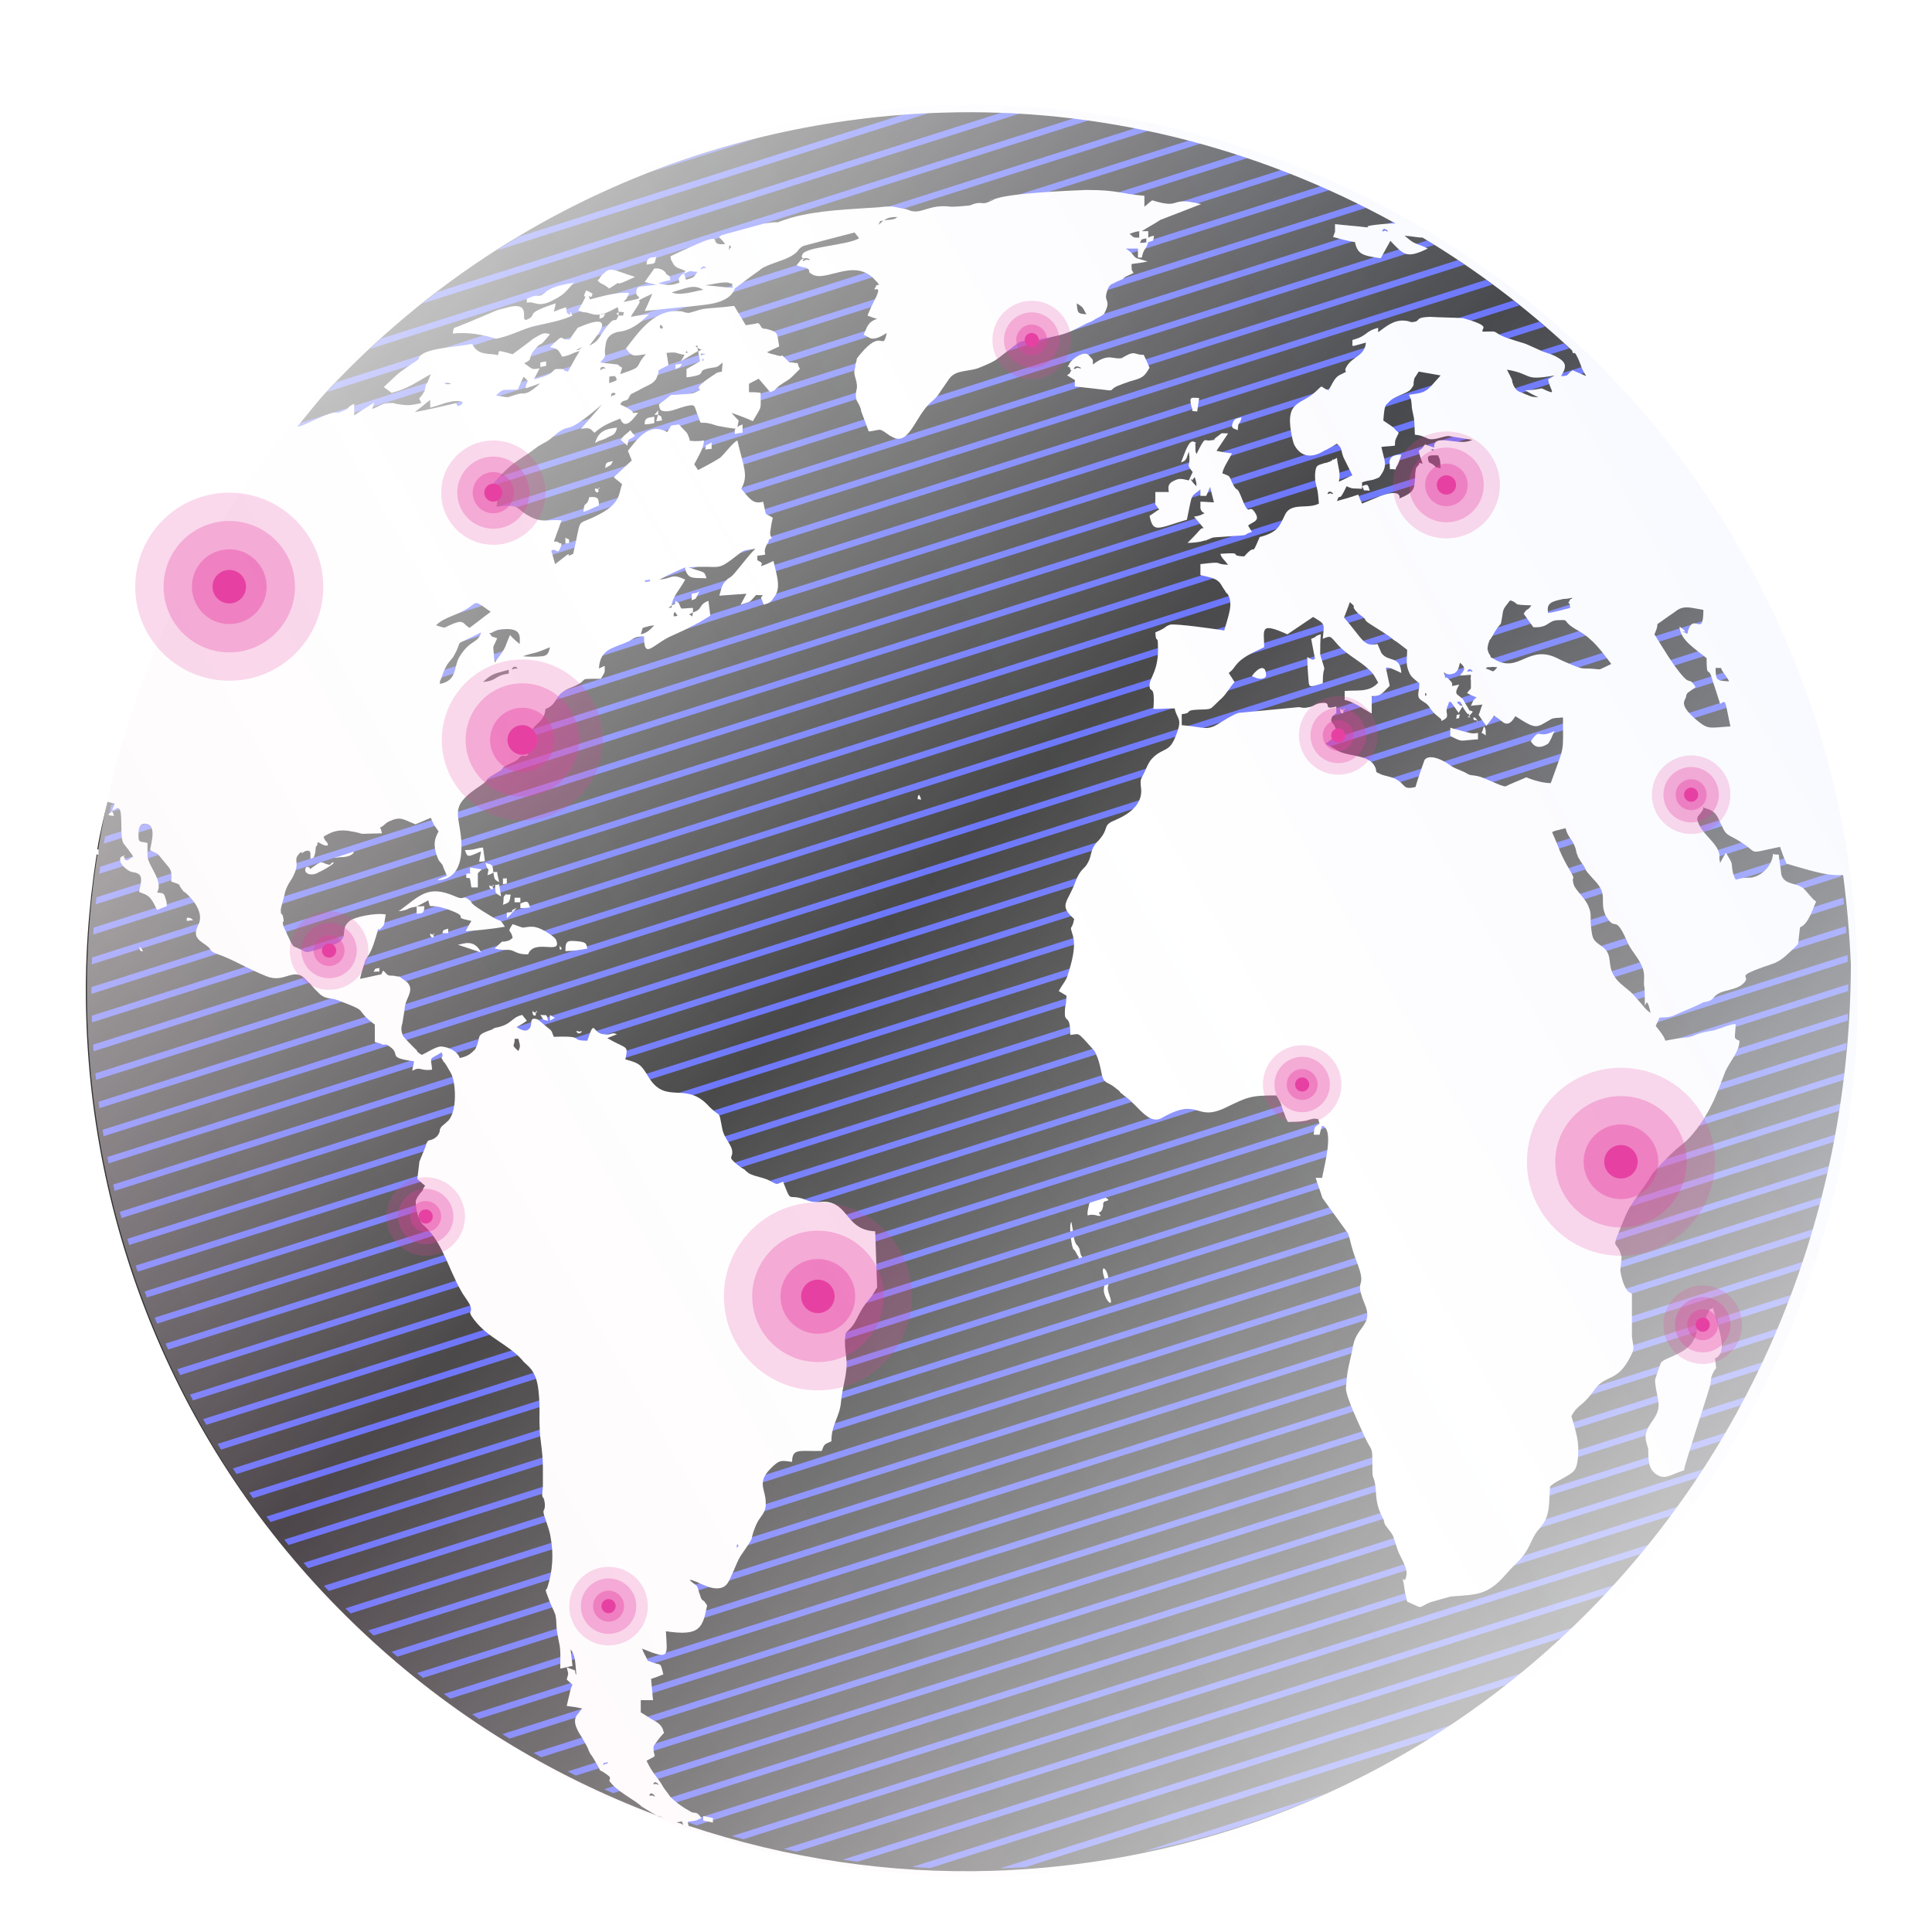 <?xml version="1.0" encoding="utf-8"?>
<!-- Generator: Adobe Illustrator 22.1.0, SVG Export Plug-In . SVG Version: 6.00 Build 0)  -->
<svg version="1.1" id="Layer_1" xmlns="http://www.w3.org/2000/svg" xmlns:xlink="http://www.w3.org/1999/xlink" x="0px" y="0px"
	 viewBox="0 0 300 300" style="enable-background:new 0 0 300 300;" xml:space="preserve">
<rect x="0" y="0" width="300" height="300" fill="#333333" stroke="none"/>
<style type="text/css">
	.st0{fill:#FFFFFF;}
	.st1{fill:none;}
	.st2{clip-path:url(#SVGID_2_);}
	.st3{fill:#5B67FC;}
	.st4{fill:url(#SVGID_3_);}
	.st5{opacity:5.000000e-02;fill:url(#SVGID_4_);}
	.st6{fill:#E642A3;}
	.st7{opacity:0.3;fill:#E642A3;}
	.st8{opacity:0.4;fill:#E642A3;}
	.st9{opacity:0.2;fill:#E642A3;}
</style>
<g>
	<polygon class="st0" points="152,91.3 152,91.3 152,91.3 152,91.3 	"/>
	<polygon class="st0" points="151.1,99.6 151.1,99.6 151.1,99.6 	"/>
	<path class="st0" d="M50.5,134.1L50.5,134.1c-0.2-0.1-0.4-0.2-0.6-0.2l0,0c-0.3,0-0.7,0.3-1.1,0.6c0,0-0.1,0-0.1,0.1l-0.1,0l0,0
		l-0.1,0.1c-0.1,0.1-0.2,0.2-0.3,0.2c-0.1,0-0.1,0-0.1-0.1c-0.1-0.1-0.2-0.2-0.4-0.2c-0.2,0-0.3,0.2-0.3,0.5c0,0.2,0.1,0.4,0.3,0.5
		c0.4,0.3,1.2,0.2,1.7-0.1c0.1-0.1,0.2-0.1,0.4-0.2l0,0c0.8-0.4,1.8-1,2-1.3l0,0l0,0c0,0,0,0,0,0l0,0c0,0,0-0.1-0.1-0.1
		c-0.1,0-0.2,0.1-0.3,0.2c0,0-0.1,0.1-0.1,0.1l-0.1,0.1C50.9,134.2,50.7,134.2,50.5,134.1z"/>
	<path class="st0" d="M142.7,123.4c-0.2,0.2-0.2,0.4-0.2,0.7l0,0c0.1,0,0.3,0,0.5,0.1C143,123.8,142.8,123.6,142.7,123.4
		C142.7,123.4,142.7,123.4,142.7,123.4z"/>
	<path class="st0" d="M171.3,197L171.3,197L171.3,197L171.3,197c-0.1,0.2-0.1,0.6,0.2,1.5c0.2,0.4,0.1,0.8,0,1.1l0,0
		c-0.1,0.3-0.1,0.5-0.1,0.9c0.1,0.8,0.7,1.8,1,1.8c0,0,0.1,0,0.1-0.1c0,0,0,0,0-0.1l0-0.1l0,0l0,0c0-0.2-0.1-0.5-0.2-0.8
		c-0.2-0.6-0.4-1.2-0.2-1.6c0-0.1,0-0.2,0.1-0.3l0-0.1l0,0v0c0-0.7-0.3-1.8-0.6-2.1C171.5,197,171.4,196.9,171.3,197z"/>
	<path class="st0" d="M167.8,194.7c0-0.1-0.1-0.2-0.1-0.3c0-0.3-0.1-0.7-0.5-1.1c-0.3-0.3-0.5-1.2-0.6-2.1l0-0.1l0,0l0-0.1
		c-0.1-0.5-0.2-0.9-0.2-1.1l0,0l0-0.1l-0.1,0c0,0,0,0-0.1,0.4c-0.1,1,0.2,3.5,0.5,3.8c0.2,0.1,0.4,0.5,0.6,0.9
		c0.1,0.1,0.1,0.2,0.2,0.3l0,0l0,0.1c0,0,0,0.1,0,0.1v0l0,0l0,0c0.1,0.1,0.2,0.2,0.3,0.2h0.2c0,0,0.1,0,0.1,0c0.1,0,0.1-0.1,0.1-0.1
		c0-0.1-0.1-0.2-0.2-0.4C167.9,195,167.8,194.9,167.8,194.7z"/>
	<polygon class="st0" points="151.1,122.2 151.1,122.2 151.1,122.2 	"/>
	<path class="st0" d="M44.5,129.6c-0.8,0.2-1.7,1.1-1.7,1.3c0,0,0,0,0,0c0.1,0,0.2,0,0.2,0.1c0.1,0.2,0,0.5-0.1,1l0,0
		c-0.1,0.3-0.2,0.6-0.2,0.9c-0.2,0.9-0.1,1.7,0.2,2c0.2,0.2,0.4,0.2,0.5,0.1c0.7-0.5,0.9-0.8,0.7-1.6c-0.2-0.8,0-1.9,0.3-2.5
		c0.1-0.3,0.3-0.3,0.5-0.4c0.2-0.1,0.4-0.1,0.5-0.5c0.1-0.3,0.4-0.5,0.7-0.5c0.4,0,0.8,0.3,1.1,0.7c0.4,0.6,0.1,1.1-0.1,1.5
		c-0.1,0.2-0.2,0.4-0.3,0.6c0,0.1,0,0.2,0,0.2c0,0,0.1-0.1,0.2-0.1c0.2-0.1,0.4-0.3,0.7-0.3c0.1,0,0.1,0,0.2,0
		c0.4,0.1,0.3,0.6,0.3,1c0,0.2,0,0.4,0,0.5l0.1,0l0,0c0.3,0,0.7-1,0.7-1.7c0-0.4,0.1-0.5,0.2-0.6c0.1-0.1,0.1-0.2,0.1-0.4
		c0,0,0-0.1,0-0.1l0,0l0.1,0c0.1,0,0.2,0.1,0.4,0.2c0.2,0.1,0.6,0.3,0.8,0.3h0.1c0.1,0,0.2,0,0.2-0.1c0.1-0.1-0.1-0.4-0.3-0.6
		c-0.2-0.2-0.3-0.5-0.4-0.8c-0.2-0.5-0.6-0.5-1-0.5l-0.1,0c-0.1,0-0.2,0-0.3,0c-0.2,0-0.4,0-0.5-0.1c-0.5-0.2-1.3-0.3-1.6-0.2l0,0
		l0,0l-0.1,0c0,0,0,0,0,0c0,0.2-0.3,0.3-1,0.3C45.4,129.4,44.9,129.5,44.5,129.6z"/>
	<path class="st0" d="M256,181.6v-0.1c0,0-0.1,0.1-0.1,0.1c0,0,0,0,0,0c0,0,0,0,0,0C255.9,181.6,255.9,181.6,256,181.6z"/>
	<polygon class="st0" points="59.8,165.3 59.8,165.3 59.8,165.3 	"/>
	<path class="st0" d="M256.6,181.4c0-0.1,0-0.3,0-0.5L256.6,181.4C256.5,181.4,256.5,181.4,256.6,181.4
		C256.6,181.4,256.6,181.4,256.6,181.4z"/>
	<polygon class="st0" points="40.7,62.1 40.7,62.1 40.7,62.1 	"/>
	<polygon class="st0" points="63.4,257.4 63.4,257.4 63.4,257.4 	"/>
	<path class="st0" d="M169.1,187L169.1,187L169.1,187l0,0.1c-0.2,0.7-0.3,1.4-0.2,1.6c0,0,0.1,0.1,0.1,0c0.3-0.1,0.7-0.1,1.2,0
		c0.2,0.1,0.4,0.1,0.6,0.1c0.1,0,0.1,0,0.1,0c0-0.1-0.1-0.2-0.1-0.2c-0.1-0.1-0.2-0.2-0.1-0.3c0-0.1,0.1-0.1,0.1-0.1
		c0.3-0.1,0.4-0.5,0.5-0.9l0-0.1l0,0l0-0.1c0,0,0,0,0-0.1c0-0.4,0.3-0.5,0.5-0.5c0.2-0.1,0.3-0.1,0.3-0.2c0-0.1-0.2-0.2-0.6-0.4l0,0
		l0,0l-0.1,0c-0.5-0.1-1-0.1-1.3,0C169.7,185.9,169.4,186.3,169.1,187z"/>
	<path class="st0" d="M38.8,128.1c0.1,0,0.2-0.1,0.3-0.1c0.2,0,0.4,0.1,0.5,0.2c0.1,0.1,0.2,0.1,0.3,0.1c0.4,0,0.9-0.4,1.4-0.8
		c0.2-0.1,0.4-0.3,0.6-0.4c0.1-0.1,0.2-0.1,0.3-0.1l0.1,0v0.2c0,0,0,0.1-0.1,0.2c0,0.1-0.1,0.3,0,0.3c0,0,0,0,0.1,0
		c0.3,0,0.4,0.1,0.5,0.3c0.1,0.1,0.1,0.3,0.4,0.4c0.3,0.1,0.6,0,1-0.1l0.1,0.1l-0.1-0.1c0.3-0.1,0.6-0.3,0.9-0.3
		c0.4,0,0.6,0.2,0.7,0.4c0.1,0.1,0.1,0.1,0.1,0.1c0,0,0.1,0,0.1-0.1c0,0,0.1-0.1,0.1-0.1l0.1-0.1l0,0c0-0.2-0.1-0.3-0.2-0.6
		c-0.2-0.3-0.3-0.6-0.4-0.9c0-0.3-0.2-0.4-0.5-0.4c-0.3,0-0.6,0-0.6-0.5c-0.1-1-2.1-1-2.2-1c-0.3,0-0.5,0.4-0.8,0.7
		c-0.2,0.2-0.3,0.4-0.5,0.6l0,0l-0.2,0.1c-0.2,0.1-0.3,0.2-0.5,0.2l-0.1,0c-0.6,0-1.8,0.7-2,1.2c0,0.1,0,0.2,0,0.2
		C38.4,128.2,38.6,128.2,38.8,128.1z"/>
	<polygon class="st0" points="74.7,216.4 74.7,216.4 74.7,216.4 	"/>
	<path class="st0" d="M51.7,133.2c0.1,0,0.1,0,0.2,0l0.1,0l0,0l0.1,0c0.2,0,0.4-0.1,0.8-0.1c1,0,1.8-0.3,2-0.7c0.1-0.1,0-0.3,0-0.3
		l0,0l-0.1-0.1l0,0c-0.1-0.1-0.3,0-0.5,0c-0.3,0.1-0.6,0.2-0.9,0.1c-0.1,0-0.1,0-0.2,0c-0.7,0-1.6,0.3-1.9,0.7c0,0.1-0.1,0.1,0,0.2
		C51.5,133.1,51.5,133.2,51.7,133.2z"/>
	<path class="st0" d="M40.3,151.1C40.3,151.1,40.3,151.1,40.3,151.1C40.4,151.1,40.4,151.1,40.3,151.1L40.3,151.1L40.3,151.1z"/>
	<polygon class="st0" points="259.8,128.6 259.8,128.6 259.8,128.6 	"/>
	<path class="st0" d="M183.8,138.4C183.8,138.4,183.8,138.4,183.8,138.4c-0.1,0-0.2,0-0.2,0l0,0c0,0,0,0-0.1,0
		c-0.1-0.1-0.2-0.1-0.3-0.2c0,0,0,0.1,0,0.1c0,0.2,0.1,0.3,0.3,0.4c0.2,0.1,0.2,0.1,0.2,0.3c0,0.1,0,0.1,0.5,0.2c0,0,0.1,0,0.1,0
		l0,0c0-0.2,0-0.3-0.2-0.5C184,138.4,183.9,138.4,183.8,138.4z"/>
	<path class="st0" d="M193.2,136c-0.2,0-0.2-0.2-0.3-0.4c-0.1-0.3-0.1-0.6-0.5-0.6c-0.2,0-0.3,0-0.4,0.1l-0.1,0.1l0,0
		c-0.1,0.1-0.1,0.3-0.1,0.4l0,0.1c0,0.1,0,0.2,0,0.3l0,0.1l-0.1,0c-0.1,0-0.3-0.3-0.3-0.5c-0.1-0.2-0.2-0.7,0-0.9
		c0.1-0.1,0.2-0.2,0.1-0.3c0-0.1-0.2-0.2-0.5-0.2c0,0-0.1,0-0.1,0c-0.3,0-0.4-0.1-0.5-0.3c-0.1-0.1-0.2-0.2-0.3-0.2c0,0,0,0-0.1,0
		c-0.3,0-0.3-0.5-0.3-0.9c0-0.3-0.5-0.7-0.8-0.7c-0.1,0-0.2-0.1-0.2-0.2c0-0.2,0.2-0.3,0.4-0.3c0.1,0,0.2,0,0.3,0.1
		c0.2,0.1,0.3,0.1,0.3,0.1c0.1-0.1-0.1-0.4-0.2-0.6l0-0.1c0,0,0-0.1,0-0.2c0.1-0.2,0.7-0.4,1.2-0.4c0.1,0,0.1,0,0.2,0
		c0.1,0,0.3,0,0.4,0c0.3,0,0.5-0.1,0.6-0.2c0,0,0-0.1,0-0.1c-0.1-0.1,0-0.4,0-0.6l0.1,0l-0.1,0c0-0.4,0.1-0.8-0.1-1
		c-0.2-0.3-0.4-0.3-0.7-0.3c0,0-0.1,0-0.1,0c-0.1,0-0.1,0-0.2,0c-0.2,0-0.4,0-0.6-0.1c-0.1,0-0.2,0-0.4,0c-0.7,0-1.4,0.4-1.8,0.8
		c-0.1,0-0.1,0.1-0.2,0.1l0,0l0,0l-0.1,0.1c-0.2,0.1-0.4,0.3-0.6,0.4c-0.4,0.2-0.9,0.5-1.1,0.8c-0.1,0.1-0.2,0.3-0.3,0.4
		c-0.2,0.3-0.5,0.5-0.4,0.8c0,0.1,0.1,0.3,0.3,0.4c0.5,0.5,0.5,0.8,0.4,1.3c0,0.1,0,0.2,0,0.3c0,0.3,0.7,1.3,1.2,1.9l0,0l0.2,0.3
		c0.3,0.5,0.7,0.9,0.8,1.1c0.3,0.6-0.1,1.7-0.6,2.4c-0.1,0.2-0.2,0.3-0.2,0.6l0,0.1l0,0.1c0.1,0.6,0.6,1.3,1.2,1.3
		c0.5,0,0.8,0.3,1,0.7c0.2,0.3,0.5,0.6,0.9,0.6h0c0.9,0,2.1-0.3,2.2-0.5c0-0.1,0-0.3,0-0.5l0-0.1l0,0l0-0.3l0.1,0l-0.1,0
		c0-0.4-0.1-0.9,0-1.2c0.1-0.3,0-0.5-0.1-0.6c0-0.1-0.1-0.2-0.1-0.3c0,0,0-0.1-0.2-0.1c-0.1,0-0.1,0-0.2,0c0,0-0.1,0-0.1,0h-0.2
		l0.2-0.2c0,0,0,0,0,0c0.3-0.3,0.3-0.5,0.3-0.6c0-0.1-0.1-0.1-0.3-0.1c-0.2,0-0.3-0.1-0.3-0.1c-0.1-0.2,0-0.4,0.1-0.8l0-0.1
		c0-0.1,0.1-0.3,0.3-0.3c0.1,0,0.3,0.1,0.5,0.1l0,0c0.1,0,0.1,0.1,0.2,0.1c0,0,0.1,0,0.1,0c0.1,0,0.3-0.1,0.4-0.1
		c0.2-0.1,0.3-0.2,0.5-0.1l0,0c0.1,0,0.1,0,0.1-0.1C193.8,136.4,193.5,136,193.2,136z"/>
	<path class="st0" d="M199.6,130c0,0-0.1,0-0.1,0c0-0.1,0-0.1,0-0.3c0-0.1,0-0.2,0-0.3c0,0-0.1,0-0.1-0.1l0,0
		c-0.2,0-0.2,0.2-0.3,0.4c0,0,0,0.1,0,0.1l0,0.1l-0.1-0.1c-0.1-0.1-0.3-0.2-0.5-0.2c-0.1,0-0.3,0.1-0.4,0.2c0,0-0.1,0.1-0.1,0.2l0,0
		l0,0l0,0.1c-0.1,0.5-0.1,1.3,0.1,1.5c0,0,0,0.1,0.1,0.1c0.1,0,0.2-0.4,0.2-0.7l0,0c0-0.4,0-0.9,0.3-0.9c0.1,0,0.2,0,0.2,0.1
		c0.2,0.3,0.1,0.9-0.1,1.5c-0.1,0.2-0.1,0.3,0,0.4c0.1,0.1,0.2,0.1,0.3,0.1c0.3,0,0.6-0.1,0.9-0.4c0.1-0.1,0.2-0.2,0.3-0.4l0-0.1
		l0,0l0-0.1c0.1-0.4-0.1-0.9-0.3-1.2C199.7,130,199.6,130,199.6,130z"/>
	<path class="st0" d="M262.7,148.7c0.1,0.1,0.2,0.2,0.3,0.3v-0.5c-0.1,0-0.2-0.1-0.2-0.1c-0.1-0.1-0.2-0.1-0.3-0.1c0,0-0.1,0-0.1,0
		C262.4,148.4,262.5,148.6,262.7,148.7z"/>
	<rect x="7.1" y="14" class="st1" width="281.6" height="281.6"/>
	<g>
		<defs>
			<circle id="SVGID_1_" cx="150.6" cy="153.8" r="136.4"/>
		</defs>
		<clipPath id="SVGID_2_">
			<use xlink:href="#SVGID_1_"  style="overflow:visible;"/>
		</clipPath>
		<g class="st2">
			
				<rect x="-68" y="-219.1" transform="matrix(0.953 -0.303 0.303 0.953 89.765 141.037)" class="st3" width="1134.2" height="1"/>
			
				<rect x="-68.4" y="-214.4" transform="matrix(0.953 -0.303 0.303 0.953 88.326 141.127)" class="st3" width="1134.2" height="1"/>
			
				<rect x="-68.8" y="-209.7" transform="matrix(0.953 -0.303 0.303 0.953 86.887 141.216)" class="st3" width="1134.2" height="1"/>
			
				<rect x="-69.2" y="-205" transform="matrix(0.953 -0.303 0.303 0.953 85.448 141.306)" class="st3" width="1134.2" height="1"/>
			
				<rect x="-69.7" y="-200.4" transform="matrix(0.953 -0.303 0.303 0.953 84.009 141.395)" class="st3" width="1134.2" height="1"/>
			
				<rect x="-70.1" y="-195.7" transform="matrix(0.953 -0.303 0.303 0.953 82.57 141.485)" class="st3" width="1134.2" height="1"/>
			
				<rect x="-70.5" y="-191" transform="matrix(0.953 -0.303 0.303 0.953 81.13 141.575)" class="st3" width="1134.2" height="1"/>
			
				<rect x="-71" y="-186.3" transform="matrix(0.953 -0.303 0.303 0.953 79.691 141.664)" class="st3" width="1134.2" height="1"/>
			
				<rect x="-71.4" y="-181.6" transform="matrix(0.953 -0.303 0.303 0.953 78.252 141.754)" class="st3" width="1134.2" height="1"/>
			
				<rect x="-71.8" y="-177" transform="matrix(0.953 -0.303 0.303 0.953 76.813 141.843)" class="st3" width="1134.2" height="1"/>
			
				<rect x="-72.3" y="-172.3" transform="matrix(0.953 -0.303 0.303 0.953 75.374 141.933)" class="st3" width="1134.2" height="1"/>
			
				<rect x="-72.7" y="-167.6" transform="matrix(0.953 -0.303 0.303 0.953 73.934 142.022)" class="st3" width="1134.2" height="1"/>
			
				<rect x="-73.1" y="-162.9" transform="matrix(0.953 -0.303 0.303 0.953 72.495 142.112)" class="st3" width="1134.2" height="1"/>
			
				<rect x="-73.6" y="-158.2" transform="matrix(0.953 -0.303 0.303 0.953 71.056 142.201)" class="st3" width="1134.2" height="1"/>
			
				<rect x="-74" y="-153.6" transform="matrix(0.953 -0.303 0.303 0.953 69.617 142.291)" class="st3" width="1134.2" height="1"/>
			
				<rect x="-74.4" y="-148.9" transform="matrix(0.953 -0.303 0.303 0.953 68.178 142.38)" class="st3" width="1134.2" height="1"/>
			
				<rect x="-74.9" y="-144.2" transform="matrix(0.953 -0.303 0.303 0.953 66.739 142.47)" class="st3" width="1134.2" height="1"/>
			
				<rect x="-75.3" y="-139.5" transform="matrix(0.953 -0.303 0.303 0.953 65.299 142.559)" class="st3" width="1134.2" height="1"/>
			
				<rect x="-75.7" y="-134.8" transform="matrix(0.953 -0.303 0.303 0.953 63.86 142.649)" class="st3" width="1134.2" height="1"/>
			
				<rect x="-76.1" y="-130.2" transform="matrix(0.953 -0.303 0.303 0.953 62.421 142.738)" class="st3" width="1134.2" height="1"/>
			
				<rect x="-76.6" y="-125.5" transform="matrix(0.953 -0.303 0.303 0.953 60.982 142.828)" class="st3" width="1134.2" height="1"/>
			
				<rect x="-77" y="-120.8" transform="matrix(0.953 -0.303 0.303 0.953 59.543 142.917)" class="st3" width="1134.2" height="1"/>
			
				<rect x="-77.4" y="-116.1" transform="matrix(0.953 -0.303 0.303 0.953 58.103 143.007)" class="st3" width="1134.2" height="1"/>
			
				<rect x="-77.9" y="-111.4" transform="matrix(0.953 -0.303 0.303 0.953 56.664 143.097)" class="st3" width="1134.2" height="1"/>
			
				<rect x="-78.3" y="-106.8" transform="matrix(0.953 -0.303 0.303 0.953 55.225 143.186)" class="st3" width="1134.2" height="1"/>
			
				<rect x="-78.7" y="-102.1" transform="matrix(0.953 -0.303 0.303 0.953 53.786 143.276)" class="st3" width="1134.2" height="1"/>
			
				<rect x="-79.2" y="-97.4" transform="matrix(0.953 -0.303 0.303 0.953 52.347 143.365)" class="st3" width="1134.2" height="1"/>
			
				<rect x="-79.6" y="-92.7" transform="matrix(0.953 -0.303 0.303 0.953 50.908 143.455)" class="st3" width="1134.2" height="1"/>
			
				<rect x="-80" y="-88" transform="matrix(0.953 -0.303 0.303 0.953 49.468 143.544)" class="st3" width="1134.2" height="1"/>
			
				<rect x="-80.5" y="-83.4" transform="matrix(0.953 -0.303 0.303 0.953 48.029 143.634)" class="st3" width="1134.2" height="1"/>
			
				<rect x="-80.9" y="-78.7" transform="matrix(0.953 -0.303 0.303 0.953 46.59 143.723)" class="st3" width="1134.2" height="1"/>
			
				<rect x="-81.3" y="-74" transform="matrix(0.953 -0.303 0.303 0.953 45.151 143.813)" class="st3" width="1134.2" height="1"/>
			
				<rect x="-81.8" y="-69.3" transform="matrix(0.953 -0.303 0.303 0.953 43.712 143.902)" class="st3" width="1134.2" height="1"/>
			
				<rect x="-82.2" y="-64.6" transform="matrix(0.953 -0.303 0.303 0.953 42.273 143.992)" class="st3" width="1134.2" height="1"/>
			
				<rect x="-82.6" y="-60" transform="matrix(0.953 -0.303 0.303 0.953 40.834 144.081)" class="st3" width="1134.2" height="1"/>
			
				<rect x="-83" y="-55.3" transform="matrix(0.953 -0.303 0.303 0.953 39.394 144.171)" class="st3" width="1134.2" height="1"/>
			
				<rect x="-83.5" y="-50.6" transform="matrix(0.953 -0.303 0.303 0.953 37.955 144.26)" class="st3" width="1134.2" height="1"/>
			
				<rect x="-83.9" y="-45.9" transform="matrix(0.953 -0.303 0.303 0.953 36.516 144.35)" class="st3" width="1134.2" height="1"/>
			
				<rect x="-84.3" y="-41.2" transform="matrix(0.953 -0.303 0.303 0.953 35.077 144.44)" class="st3" width="1134.2" height="1"/>
			
				<rect x="-84.8" y="-36.6" transform="matrix(0.953 -0.303 0.303 0.953 33.638 144.529)" class="st3" width="1134.2" height="1"/>
			
				<rect x="-85.2" y="-31.9" transform="matrix(0.953 -0.303 0.303 0.953 32.198 144.619)" class="st3" width="1134.2" height="1"/>
			
				<rect x="-85.6" y="-27.2" transform="matrix(0.953 -0.303 0.303 0.953 30.759 144.708)" class="st3" width="1134.2" height="1"/>
			
				<rect x="-86.1" y="-22.5" transform="matrix(0.953 -0.303 0.303 0.953 29.32 144.798)" class="st3" width="1134.2" height="1"/>
			
				<rect x="-86.5" y="-17.8" transform="matrix(0.953 -0.303 0.303 0.953 27.881 144.887)" class="st3" width="1134.2" height="1"/>
			
				<rect x="-86.9" y="-13.2" transform="matrix(0.953 -0.303 0.303 0.953 26.442 144.977)" class="st3" width="1134.2" height="1"/>
			
				<rect x="-87.4" y="-8.5" transform="matrix(0.953 -0.303 0.303 0.953 25.003 145.066)" class="st3" width="1134.2" height="1"/>
			
				<rect x="-87.8" y="-3.8" transform="matrix(0.953 -0.303 0.303 0.953 23.563 145.156)" class="st3" width="1134.2" height="1"/>
			
				<rect x="-88.2" y="0.9" transform="matrix(0.953 -0.303 0.303 0.953 22.124 145.245)" class="st3" width="1134.2" height="1"/>
			
				<rect x="-88.7" y="5.6" transform="matrix(0.953 -0.303 0.303 0.953 20.685 145.335)" class="st3" width="1134.2" height="1"/>
			
				<rect x="-89.1" y="10.2" transform="matrix(0.953 -0.303 0.303 0.953 19.246 145.424)" class="st3" width="1134.2" height="1"/>
			
				<rect x="-89.5" y="14.9" transform="matrix(0.953 -0.303 0.303 0.953 17.807 145.514)" class="st3" width="1134.2" height="1"/>
			
				<rect x="-89.9" y="19.6" transform="matrix(0.953 -0.303 0.303 0.953 16.367 145.603)" class="st3" width="1134.2" height="1"/>
			
				<rect x="-90.4" y="24.3" transform="matrix(0.953 -0.303 0.303 0.953 14.928 145.693)" class="st3" width="1134.2" height="1"/>
			
				<rect x="-90.8" y="29" transform="matrix(0.953 -0.303 0.303 0.953 13.489 145.782)" class="st3" width="1134.2" height="1"/>
			
				<rect x="-91.2" y="33.6" transform="matrix(0.953 -0.303 0.303 0.953 12.05 145.872)" class="st3" width="1134.2" height="1"/>
			
				<rect x="-91.7" y="38.3" transform="matrix(0.953 -0.303 0.303 0.953 10.611 145.961)" class="st3" width="1134.2" height="1"/>
			
				<rect x="-92.1" y="43" transform="matrix(0.953 -0.303 0.303 0.953 9.172 146.051)" class="st3" width="1134.2" height="1"/>
			
				<rect x="-92.5" y="47.7" transform="matrix(0.953 -0.303 0.303 0.953 7.732 146.141)" class="st3" width="1134.2" height="1"/>
			<rect x="-93" y="52.4" transform="matrix(0.953 -0.303 0.303 0.953 6.293 146.23)" class="st3" width="1134.2" height="1"/>
			
				<rect x="-93.4" y="57" transform="matrix(0.953 -0.303 0.303 0.953 4.854 146.32)" class="st3" width="1134.2" height="1"/>
			
				<rect x="-93.8" y="61.7" transform="matrix(0.953 -0.303 0.303 0.953 3.415 146.409)" class="st3" width="1134.2" height="1"/>
			
				<rect x="-94.3" y="66.4" transform="matrix(0.953 -0.303 0.303 0.953 1.976 146.499)" class="st3" width="1134.2" height="1"/>
			
				<rect x="-94.7" y="71.1" transform="matrix(0.953 -0.303 0.303 0.953 0.537 146.588)" class="st3" width="1134.2" height="1"/>
			
				<rect x="-95.1" y="75.8" transform="matrix(0.953 -0.303 0.303 0.953 -0.903 146.678)" class="st3" width="1134.2" height="1"/>
			
				<rect x="-95.6" y="80.4" transform="matrix(0.953 -0.303 0.303 0.953 -2.342 146.767)" class="st3" width="1134.2" height="1"/>
			
				<rect x="-96" y="85.1" transform="matrix(0.953 -0.303 0.303 0.953 -3.781 146.857)" class="st3" width="1134.2" height="1"/>
			
				<rect x="-96.4" y="89.8" transform="matrix(0.953 -0.303 0.303 0.953 -5.22 146.946)" class="st3" width="1134.2" height="1"/>
			
				<rect x="-96.8" y="94.5" transform="matrix(0.953 -0.303 0.303 0.953 -6.659 147.036)" class="st3" width="1134.2" height="1"/>
			
				<rect x="-97.3" y="99.2" transform="matrix(0.953 -0.303 0.303 0.953 -8.098 147.125)" class="st3" width="1134.2" height="1"/>
			
				<rect x="-97.7" y="103.8" transform="matrix(0.953 -0.303 0.303 0.953 -9.538 147.215)" class="st3" width="1134.2" height="1"/>
			
				<rect x="-98.1" y="108.5" transform="matrix(0.953 -0.303 0.303 0.953 -10.977 147.304)" class="st3" width="1134.2" height="1"/>
			
				<rect x="-98.6" y="113.2" transform="matrix(0.953 -0.303 0.303 0.953 -12.416 147.394)" class="st3" width="1134.2" height="1"/>
			
				<rect x="-99" y="117.9" transform="matrix(0.953 -0.303 0.303 0.953 -13.855 147.483)" class="st3" width="1134.2" height="1"/>
			
				<rect x="-99.4" y="122.6" transform="matrix(0.953 -0.303 0.303 0.953 -15.294 147.573)" class="st3" width="1134.2" height="1"/>
			
				<rect x="-99.9" y="127.2" transform="matrix(0.953 -0.303 0.303 0.953 -16.733 147.662)" class="st3" width="1134.2" height="1"/>
			
				<rect x="-100.3" y="131.9" transform="matrix(0.953 -0.303 0.303 0.953 -18.173 147.752)" class="st3" width="1134.2" height="1"/>
			
				<rect x="-100.7" y="136.6" transform="matrix(0.953 -0.303 0.303 0.953 -19.612 147.841)" class="st3" width="1134.2" height="1"/>
			
				<rect x="-101.2" y="141.3" transform="matrix(0.953 -0.303 0.303 0.953 -21.051 147.931)" class="st3" width="1134.2" height="1"/>
			
				<rect x="-101.6" y="146" transform="matrix(0.953 -0.303 0.303 0.953 -22.49 148.02)" class="st3" width="1134.2" height="1"/>
			
				<rect x="-102" y="150.6" transform="matrix(0.953 -0.303 0.303 0.953 -23.929 148.11)" class="st3" width="1134.2" height="1"/>
			
				<rect x="-102.5" y="155.3" transform="matrix(0.953 -0.303 0.303 0.953 -25.369 148.2)" class="st3" width="1134.2" height="1"/>
			
				<rect x="-102.9" y="160" transform="matrix(0.953 -0.303 0.303 0.953 -26.808 148.289)" class="st3" width="1134.2" height="1"/>
			
				<rect x="-103.3" y="164.7" transform="matrix(0.953 -0.303 0.303 0.953 -28.247 148.379)" class="st3" width="1134.2" height="1"/>
			
				<rect x="-103.7" y="169.4" transform="matrix(0.953 -0.303 0.303 0.953 -29.686 148.468)" class="st3" width="1134.2" height="1"/>
			
				<rect x="-104.2" y="174" transform="matrix(0.953 -0.303 0.303 0.953 -31.125 148.558)" class="st3" width="1134.2" height="1"/>
			
				<rect x="-104.6" y="178.7" transform="matrix(0.953 -0.303 0.303 0.953 -32.564 148.647)" class="st3" width="1134.2" height="1"/>
			
				<rect x="-105" y="183.4" transform="matrix(0.953 -0.303 0.303 0.953 -34.004 148.737)" class="st3" width="1134.2" height="1"/>
			
				<rect x="-105.5" y="188.1" transform="matrix(0.953 -0.303 0.303 0.953 -35.443 148.826)" class="st3" width="1134.2" height="1"/>
			
				<rect x="-105.9" y="192.8" transform="matrix(0.953 -0.303 0.303 0.953 -36.882 148.916)" class="st3" width="1134.2" height="1"/>
			
				<rect x="-106.3" y="197.4" transform="matrix(0.953 -0.303 0.303 0.953 -38.321 149.005)" class="st3" width="1134.2" height="1"/>
			
				<rect x="-106.8" y="202.1" transform="matrix(0.953 -0.303 0.303 0.953 -39.76 149.095)" class="st3" width="1134.2" height="1"/>
			
				<rect x="-107.2" y="206.8" transform="matrix(0.953 -0.303 0.303 0.953 -41.2 149.184)" class="st3" width="1134.2" height="1"/>
			
				<rect x="-107.6" y="211.5" transform="matrix(0.953 -0.303 0.303 0.953 -42.639 149.274)" class="st3" width="1134.2" height="1"/>
			
				<rect x="-108.1" y="216.2" transform="matrix(0.953 -0.303 0.303 0.953 -44.078 149.363)" class="st3" width="1134.2" height="1"/>
			
				<rect x="-108.5" y="220.8" transform="matrix(0.953 -0.303 0.303 0.953 -45.517 149.453)" class="st3" width="1134.2" height="1"/>
			
				<rect x="-108.9" y="225.5" transform="matrix(0.953 -0.303 0.303 0.953 -46.956 149.542)" class="st3" width="1134.2" height="1"/>
			
				<rect x="-109.4" y="230.2" transform="matrix(0.953 -0.303 0.303 0.953 -48.395 149.632)" class="st3" width="1134.2" height="1"/>
			
				<rect x="-109.8" y="234.9" transform="matrix(0.953 -0.303 0.303 0.953 -49.834 149.722)" class="st3" width="1134.2" height="1"/>
			
				<rect x="-110.2" y="239.6" transform="matrix(0.953 -0.303 0.303 0.953 -51.274 149.811)" class="st3" width="1134.2" height="1"/>
			
				<rect x="-110.6" y="244.2" transform="matrix(0.953 -0.303 0.303 0.953 -52.713 149.901)" class="st3" width="1134.2" height="1"/>
			
				<rect x="-111.1" y="248.9" transform="matrix(0.953 -0.303 0.303 0.953 -54.152 149.99)" class="st3" width="1134.2" height="1"/>
			
				<rect x="-111.5" y="253.6" transform="matrix(0.953 -0.303 0.303 0.953 -55.591 150.08)" class="st3" width="1134.2" height="1"/>
			
				<rect x="-111.9" y="258.3" transform="matrix(0.953 -0.303 0.303 0.953 -57.03 150.169)" class="st3" width="1134.2" height="1"/>
			
				<rect x="-112.4" y="263" transform="matrix(0.953 -0.303 0.303 0.953 -58.47 150.259)" class="st3" width="1134.2" height="1"/>
			
				<rect x="-112.8" y="267.7" transform="matrix(0.953 -0.303 0.303 0.953 -59.909 150.348)" class="st3" width="1134.2" height="1"/>
			
				<rect x="-113.2" y="272.3" transform="matrix(0.953 -0.303 0.303 0.953 -61.348 150.438)" class="st3" width="1134.2" height="1"/>
			
				<rect x="-113.7" y="277" transform="matrix(0.953 -0.303 0.303 0.953 -62.787 150.527)" class="st3" width="1134.2" height="1"/>
			
				<rect x="-114.1" y="281.7" transform="matrix(0.953 -0.303 0.303 0.953 -64.226 150.617)" class="st3" width="1134.2" height="1"/>
			
				<rect x="-114.5" y="286.4" transform="matrix(0.953 -0.303 0.303 0.953 -65.665 150.706)" class="st3" width="1134.2" height="1"/>
			
				<rect x="-115" y="291.1" transform="matrix(0.953 -0.303 0.303 0.953 -67.105 150.796)" class="st3" width="1134.2" height="1"/>
			
				<rect x="-115.4" y="295.7" transform="matrix(0.953 -0.303 0.303 0.953 -68.544 150.885)" class="st3" width="1134.2" height="1"/>
			
				<rect x="-115.8" y="300.4" transform="matrix(0.953 -0.303 0.303 0.953 -69.983 150.975)" class="st3" width="1134.2" height="1"/>
			
				<rect x="-116.3" y="305.1" transform="matrix(0.953 -0.303 0.303 0.953 -71.422 151.065)" class="st3" width="1134.2" height="1"/>
			
				<rect x="-116.7" y="309.8" transform="matrix(0.953 -0.303 0.303 0.953 -72.861 151.154)" class="st3" width="1134.2" height="1"/>
			
				<rect x="-117.1" y="314.5" transform="matrix(0.953 -0.303 0.303 0.953 -74.3 151.244)" class="st3" width="1134.2" height="1"/>
			
				<rect x="-117.5" y="319.1" transform="matrix(0.953 -0.303 0.303 0.953 -75.74 151.333)" class="st3" width="1134.2" height="1"/>
			
				<rect x="-118" y="323.8" transform="matrix(0.953 -0.303 0.303 0.953 -77.179 151.423)" class="st3" width="1134.2" height="1"/>
			
				<rect x="-118.4" y="328.5" transform="matrix(0.953 -0.303 0.303 0.953 -78.618 151.512)" class="st3" width="1134.2" height="1"/>
			
				<rect x="-118.8" y="333.2" transform="matrix(0.953 -0.303 0.303 0.953 -80.057 151.602)" class="st3" width="1134.2" height="1"/>
			
				<rect x="-119.3" y="337.9" transform="matrix(0.953 -0.303 0.303 0.953 -81.496 151.691)" class="st3" width="1134.2" height="1"/>
			
				<rect x="-119.7" y="342.5" transform="matrix(0.953 -0.303 0.303 0.953 -82.936 151.781)" class="st3" width="1134.2" height="1"/>
			
				<rect x="-120.1" y="347.2" transform="matrix(0.953 -0.303 0.303 0.953 -84.375 151.87)" class="st3" width="1134.2" height="1"/>
			
				<rect x="-120.6" y="351.9" transform="matrix(0.953 -0.303 0.303 0.953 -85.814 151.96)" class="st3" width="1134.2" height="1"/>
			
				<rect x="-121" y="356.6" transform="matrix(0.953 -0.303 0.303 0.953 -87.253 152.049)" class="st3" width="1134.2" height="1"/>
			
				<rect x="-121.4" y="361.3" transform="matrix(0.953 -0.303 0.303 0.953 -88.692 152.139)" class="st3" width="1134.2" height="1"/>
			
				<rect x="-121.9" y="365.9" transform="matrix(0.953 -0.303 0.303 0.953 -90.131 152.228)" class="st3" width="1134.2" height="1"/>
		</g>
	</g>
	<g>
		<path class="st0" d="M65.9,140.7c-0.4,0-0.9,0.1-1.2,0c0,0.4,0,0.8,0,1.2C65.8,141.8,65.8,141.8,65.9,140.7z"/>
		<path class="st0" d="M71.1,146.7c1.2,0.4,2.4,0.8,3.6,1.2C73.6,145.7,71.9,146.6,71.1,146.7z"/>
		<path class="st0" d="M76.3,142.3c-4-2.4-2.6-1.9-3.5-2.6c-1.1-0.8-0.5,0.2-2.1-0.5c-4.3-1.9-5.5-0.1-8.8,2.3
			c1.8-0.2,1.1-0.5,2.7-0.7c0.6-0.3,1.2-0.6,1.9-1c0.5,1.7-0.4,0.2,3.3,1.5c3.5,1.3,0,1,3.4,1.7c-0.3,0.5-0.6,1-0.9,1.6
			c1.6-0.1,4.5-0.4,6.1-0.7C77.5,142.5,77.9,143.3,76.3,142.3z"/>
		<path class="st0" d="M84.3,45.7c-0.1,0-0.1,0.1-0.2,0.1c-0.2,0.1-0.1,0.1-0.2,0.1c-0.1,0-0.1,0-0.2,0c-1,0.3,0.5-0.2-0.9,0.1
			c0,0-0.8,0.3-1,0.4c0,0.2,0,0.4,0,0.6c1.3-0.3,1.7,0.9,4.1-0.4c1.8-0.9,1.9-1.3,3.2-2.7c-1.7,0.3-3,0.5-4.2,1.3
			C84.7,45.4,84.5,45.6,84.3,45.7z"/>
		<path class="st0" d="M208.6,110.2C209.1,110.2,208.6,109.8,208.6,110.2L208.6,110.2z"/>
		<path class="st0" d="M93.6,42.6c-0.1,0-0.1,0.1-0.2,0.2c-0.7,0.8,0.1,0.2-0.6,0.7c0.6,0.8,0.4,0.2,1.8,1.3c3.2-2.1-0.8,0.5,4-1.8
			C94.9,41.8,94.8,41.4,93.6,42.6z"/>
		<path class="st0" d="M88,48.5c0-0.3-0.1-0.5-0.1-0.8c-0.6,0.2-1.2,0.4-1.9,0.7c0.1-0.4,0.2-0.8,0.3-1.3c-4.9,1.6-2.9,1.7-4.2,2.4
			c-1.8,1,0.9-2.8-3.2-1.8C78,48,78,47.9,77.1,48.2c-1.9,0.8-3.7,1.6-5.5,2.3c-1.3,0.6-1.1,0.1-1.3,1.3c3.4-0.4,6.7,0.8,6.7,0.8
			c2.2-0.4,3.9-1.4,5.7-1.9c2.1-0.5,4.2-0.8,6.2-1.7C88.1,47.5,89,49.7,88,48.5z"/>
		<path class="st0" d="M265.5,203.3c-0.4,1.1-0.6,0.5-0.6,2.3c-2.4,0.2-0.6,0.4-2.1,2.8c-1.2,1.9-4.3,2.4-4.9,3.2
			c-0.3,0.9-0.6,1.7-0.9,2.6c0,2.1,1,3.6,0.3,5.2c-0.6,1.5-2.1,2.4-1.7,4.4c0.6,2.2,0.2,0.3,0.4,2.8c0.1,1,0.3,1.6,1,2.2
			c1.5,1.1,2.1,0.3,4.5-0.5c0-0.7,3.5-11.2,4-13c0.3-1.1,0-1.2,0.6-2.3c0.4-0.9,0.5,0.2,0.2-2.1c0.1,0,0.2-0.1,0.3-0.1
			c0,0,0.1-0.1,0.1-0.1c0,0,0.1,0,0.1-0.1c1.4-1.2-0.2-5.1-0.8-7.5C265.9,203.2,265.7,203.2,265.5,203.3z"/>
		<path class="st0" d="M88.8,146.1c-1,0-1,0.6-1,1.6c1.7-0.1,1.6-0.1,3.4-0.4C91,146.5,91.2,146.2,88.8,146.1z"/>
		<path class="st0" d="M83.6,144.1c-0.6-0.2-0.8-0.2-1.2-0.2c-1.7,0.1-0.5,0.4-2.8-0.4c-1,1.5-0.2,0.7,0,2.2c-0.1,0-0.2,0-0.2,0.1
			c0,0.1-0.2,0.1-0.2,0.1c0,0.1-0.3,0.2-0.4,0.2c-1.3,0.4-0.2-0.5-2,1.2c1,0.2,1.4,0.2,2.3,0.2c0.9,0.1,1,0.7,2.9,0.7
			c0.9-2.5,5.2,0.1,4.4-2.1C86.3,145.4,84,144.2,83.6,144.1z"/>
		<path class="st0" d="M208.6,110.3c0-0.1,0-0.1,0-0.1c-0.1,0-0.1,0-0.2,0c-0.4-0.1-0.3-0.6-0.3,0.1
			C208.1,110.8,208.7,111.1,208.6,110.3z"/>
		<path class="st0" d="M215.8,72.5c0.2,0.7-0.5,0.2,0.9,0.4c0.2-0.8,0.3-0.2,0.9-2.3c-1.3,0-2,0.4-1.8,1.6
			C215.8,72.3,215.8,72.4,215.8,72.5z"/>
		<path class="st0" d="M212.7,76.2c-0.3-1-0.3-1.1-1.2-0.7C212.1,76.5,211.3,76,212.7,76.2z"/>
		<path class="st0" d="M165.7,58.3c0.4,0.2,0.8,0.5,1.2,0.7c0,0.3,0,0.7,0,1c1.7,0.2,3.4,0.4,5.2,0.6c0.8,0.1,0.3-0.2,1.5-0.7
			c0.8-0.3,1-0.4,1.9-0.7c1.9-0.5,2.2-0.7,3-2.1c-0.3-0.7-0.6-1.4-0.9-2c-1.4,0-1.2-0.5-2.3-0.1c-0.4,0.2-0.8,0.4-1.1,0.6
			c-1.4,0.3-2-0.9-4.5,1c0-0.9,0.1-0.6-0.6-1.4c-0.7-0.9-2.7,0.6-3,1.2c-0.7,1.3-0.1,0,0.1,0.9c0,0.2,0.1,0.2,0.2,0.2
			c-0.1,0.1-0.2,0.2-0.3,0.5C165.9,58.1,165.8,58.2,165.7,58.3z M166.9,57c0.4-0.4,1.7,0.5,0.4,0.1C167.3,57.1,166.4,57.6,166.9,57z
			"/>
		<path class="st0" d="M214.1,236.4C213.9,236.2,214.1,236.5,214.1,236.4L214.1,236.4z"/>
		<path class="st0" d="M16.8,126.5c0.4,0.2,0.3,0.1,0.9,0.2c-0.2-0.7,0-0.2-0.3-0.7C17.2,126.1,17,126.3,16.8,126.5z"/>
		<path class="st0" d="M29,142.5c0,0.2,0,0.4,0,0.5c0.3,0,0.6-0.1,1-0.1C29.4,142.4,29.8,142.6,29,142.5z"/>
		<path class="st0" d="M21.7,147.4c0,0.3,0.7,0.5,0.4,0.1C21.9,147.2,21.5,146.7,21.7,147.4z"/>
		<path class="st0" d="M28.5,138.5c0-0.1,0-0.1-0.1-0.1C28.4,138.4,29.6,139.6,28.5,138.5z"/>
		<path class="st0" d="M65.3,180.5C65.5,179.8,65.2,180.6,65.3,180.5L65.3,180.5z"/>
		<path class="st0" d="M154,31C154.8,30.6,152.3,31.7,154,31L154,31z"/>
		<path class="st0" d="M195,79.8c-1.1-1.9-0.9,0.7-2-2c-1.1-2.8-0.7-1.1-1.5-2.5c0-0.1-0.1-0.2-0.1-0.2c0-0.1-0.1-0.2-0.1-0.2
			c-0.5-1.1-0.2-0.9-1.5-1.4c0.2-1,0.9-1.9,1.5-3.1c-0.8-0.1-1.6-0.2-2.4-0.4c0.6-0.9,1.2-1.8,1.8-2.7c-1.4,0-0.7-0.2-1.7,0.5
			c-1,0.7,0.2,0.4-1.2,0.6c-0.8,0.1-0.6-0.8-2,2.1c-0.3-0.6-0.1-0.8-0.2-1.5c0-0.4,0.4-0.1-0.2-0.4c-0.8-0.4-1.4,1.7-2,3.2
			c0.9-0.3,0.8-0.6,1.2-1.7c0,0.1,0.1,0.9,0.1,0.9c0,0.1,0,0.2,0,0.3c0,1.2-0.5,0.7,0.5,2c-0.2,0.4-0.4,0.9-0.6,1.3
			c-0.9-0.2-1.4-0.4-2.2,0c-0.9,0.4-1.1,0.8-0.9,1.8c-0.7,0-1.4,0-2.1,0c0,0.4,0,0.9,0,1.3c0,0.4-0.1-0.8,0,0.3c0,0,0,0.1,0,0.2
			c0,0,0,0.1,0,0.1c0.2,0.3,0.4,0.6,0.6,0.8c-0.5,0.3-1,0.7-1.5,1c0.6,2.7,1.1,2,5.8,0.6c0.9-4.3,0.5-3.4,2.1-4.7c0,0.4,0,0.7,0,1
			c0.3,0,0.6,0,0.9,0c0.2-0.4,0.4-0.9,0.6-1.4c0.2,0.8,0.4,1.6,0.6,2.4c-0.7,0-1.4-0.1-2.1-0.1c0,0.1,0,1,0,1c0.2,1.1,1.3,0.5,0,1.1
			c-0.3,0.1-0.7,0.2-1,0.2c0.5,0.6,1,1.2,1.5,1.8c-0.6,0.1-0.3,0.1-0.6,0.3c-0.6,0.7-1.2,1.3-1.9,2c0.7,0,1.8-0.1,2.4-0.3
			c0.1,0,0.3-0.1,0.5-0.1c0.1,0,0.1-0.1,0.2-0.1c1.1-0.4,0.4-0.3,1.7-0.4c1.3-0.1,1.6-0.1,2.8-0.2c2.2-0.1,0.9-0.2,2.4-0.6
			c-0.2-0.3-0.4-0.7-0.6-1C194.6,81,195.6,80.9,195,79.8z M185.3,75c-1-1.3,0.2,0-0.1-0.6c0.4-0.2,0.2-0.8,0.6,0.7
			C185.6,75.2,186.2,76,185.3,75z"/>
		<path class="st0" d="M115.3,67.2c0-0.4,0-0.9,0-1.3c-0.9,0.4-0.5,0.2-1.2,0.8c0,0.2,0,0.4,0,0.7C114.5,67.3,114.9,67.2,115.3,67.2
			z"/>
		<path class="st0" d="M102.2,64.4c0-0.2,0-0.4,0-0.7c-0.2,0.3-0.4,0.5-0.6,0.7C101.8,64.4,102,64.4,102.2,64.4z"/>
		<path class="st0" d="M102.8,65.3c-0.2-0.9,0-0.5-0.6-0.9c-0.2,0.5-0.1,0.4-0.3,1C102.2,65.4,102.5,65.3,102.8,65.3z"/>
		<path class="st0" d="M58,150.9c0.3,0,0.6-0.1,0.9,0c0-0.2,0-0.4,0-0.6C58,150.5,58.4,150.3,58,150.9z"/>
		<path class="st0" d="M117.4,50.2C118.5,50.9,117.3,49.9,117.4,50.2L117.4,50.2z"/>
		<path class="st0" d="M97.3,62C97.3,62.3,98.3,61.1,97.3,62L97.3,62z"/>
		<path class="st0" d="M239.8,115.8c0.8-0.4,0.6-0.3,1.1-1.2c0.1-0.3,0.3-0.7,0.5-1.1c-2.8,1.4-2.1-0.7-3.7,1.6
			C238.2,115.9,238.8,116.2,239.8,115.8z"/>
		<path class="st0" d="M0,0v300h300V0H0z M267.6,104.4c0,0,0.9,1.3,0.9,1.4c-1.9-0.1-2.1-0.1-2.1-2.1
			C267.8,103.8,266.9,103.5,267.6,104.4z M258.1,96.4c0.8-0.6,1.6-1.1,2.4-1.7c1.2-0.7,2.1-0.3,4,0c0,4.7-1.6-0.1-2.5,3.7
			c-2.3-1,1.1,0.5-1.2-1.1c0.1,2.1,2.4,3.4,4.2,4.9c0,3.4,0.3,1,0.9,3.4c0.4,1.2,0.8,2.4,1.2,3.7c1-0.6,0.7-0.6,1.6,3.5
			c-3.4,0.2-3.4,0.6-5.5-1.2c-2.6-2.3-1.5-2.8-1.4-3.4c0.1-0.7,0.3-0.6,1.5-1.5c-1-1.6-0.8-0.4-1.9-1.6c-1.5-1.6-3.3-4.7-4.5-6.6
			C257.9,96.3,256.7,97.4,258.1,96.4z M252.8,146.5c0.6,1.4,2.5,3,2.5,5.1c-0.1,2.6,0.1,0.4,0.1,3.4c0,3.2,0.1-1.6,0.9,2.3
			c-0.8-0.6-0.8-0.7-1.4-1.4c-1.9-2.1-0.9-1.2-2.7-2.7c-3.5-2.7-1.2-4.6-3.4-6.2c-1.4-1-1.5-1.1-1.7-2.7c-0.3-1.9,0.2-2.1-0.5-3.7
			c-0.7-1.5-2.1-2.4-2.3-3.5c-0.3-1.3,0.5-0.1-0.5-1.9c-1.7-2.9-1.5-3.1-2.8-6c0,0,0.1-0.1,0.1,0c0,0.1,0.1-0.1,0.1-0.1
			c0.6-0.2,1.2-0.3,1.9-0.5c0.4,1.6,1.1,1.6,1.6,3.3c0,0.2,0.2,0.9,0.3,1c0,0.2,0.1,0.3,0.2,0.4c0,0.1,0.1,0.1,0.1,0.2
			c0,0.1,0.1,0.1,0.1,0.2c1.5,2-0.1,0.5,2.2,3c2.2,2.3,0.7,3.1,1.7,5.4C251,145.1,250.6,141.4,252.8,146.5z M207.4,113.1
			c-0.4-1.1-1-0.8-0.5-1.9c0.2-0.1,0.4-0.3,0.6-0.5c0-0.3,0-0.7,0-1c-2.5,0.7-0.2-0.9-2.6-0.5c-0.9,0.2-0.7,0.4-1.6,0.6
			c-0.8,0.2-1,0.1-1.6,0c-3.1,0.3-6.3,0.6-9.4,0.9c-0.9,0.3-1.8,0.9-2.8,1.5c-2.1,1.4-2.4,0.7-6,0.4c0-0.5,0-1.1,0-1.7
			c1.8-0.2,0.3-0.6,2.4-0.7c2.5-0.1,1.8,0.1,3.5-1.5c0.9-0.7,1.5-1.9,2.3-2.8c-0.3-0.5-0.6-0.9-0.9-1.4c0.6-0.5,0.5-0.4,1.1-1.2
			c1.1-1.4,2.8-2,4.4-2.8c0-2.7-0.8-4,3.6-2c1.3-0.9,2.7-1.8,4-2.7c2,1.2,1.7,1,1.5,3.4c1.4-0.6,1.1-0.4,2.6,1.2
			c1.4,1.4,3.1,2.2,4.5,3.5c0.8,0.7,1,1.2,1.5,2.1c-1.4,1.6-3.4,1.1-5.2,1.3c0,0.5,0,0.9,0,1.4c1.1,0.1,3.1,1.5,4.2,2.1
			c0-0.9,0-1.8,0-2.7c1.6,0,1.7-0.6,2.8-1.6c-0.2-0.9-0.4-1.9-0.6-2.8c0.5-0.2,1.7,0.5,2.4,0.8c-0.2-2.8-2-1.6-3.1-3.1
			c-0.2-0.5-0.4-0.9-0.6-1.4c-2.2,0.5-2.3-0.8-5.2-4.1c0.3-0.8,0.6-1.5,0.9-2.4c1.2,1,0.2,0.4,0.8,1.2c0.7,0.9,1.2,0.9,1.6,1.5
			c0,0.1,0,0.1,0.1,0.2c0.3,0.4,3.2,2,4,2.7c0.4,0.4,0.6,0.4,1.1,0.8c0.4,0.3,0.9,0.7,1.3,1c0,1.6-0.3,2.3,0.4,3.7
			c0.2,0.5,1,1.1,1.5,1.5c0,1.4-0.6,2.1,0.4,2.7c0.5,0.4,0.7,0.3,1.3,1.2c0.5,0.8,1.4,1.4,1.6,1.6c0.3,0.2-0.2,0.6,0.6,0.1
			c0.8-0.5,0.1-1,0.4-1.8c0.1-0.7,0,0.3,0.3-0.9c0.1,0,0.2,0,0.3,0c0.4,0.6,0.8,1.1,1.2,1.7c0.2-0.3,0.4-0.7,0.6-1
			c0.2,0.4,0.5,0.8,0.8,1.2c0.1,0,0.1-0.1,0.2-0.1c0,0.1,0,0.3,0,0.4l0,0c0.2-0.2,0.4-0.4,0.6-0.7c-1-0.5-0.1,0.4-1-1
			c-0.6-0.9-0.2-0.7-1.1-1.4c-0.3-0.3-0.9-0.3,0-1.8c-2.1,0.4-0.5,0.3-1.4-0.6c-0.1-0.1-0.2-0.2-0.3-0.3c-0.7-0.7-0.2,0.8-0.7-1
			c0.6,0.4,1,0.4,1.7,0.1c0.6-0.4,0.6-0.9,0.8-1.6c1.1,0.9,0.6,1.2,0,2c2.4-0.1,1.5-0.4,1.7,0.8c0,0.1,0,0.4,0,0.5
			c0,0.2,0,0.4,0,0.5c0,0.4,0,0.1-0.6,0.9c0.5,0.3,1,0.5,1.5,0.7c-0.5,0.3-0.6,0.6-0.9,1.3c0.6-0.1,1.2-0.1,1.8-0.2
			c0,0.1-0.1,0.1-0.1,0.2c-0.2,0.5-0.3,1-0.5,1.4c0.4,0.6,0.8,1.2,1.2,1.7c0.4-0.5,0.8-1,1.2-1.6c0.4,0.3,0.2,0.2,0.7,0.5
			c0.6,0.4,1.4,1.7,2.6-0.4c3.4,2.2,3.2,1.8,5.5,0.5c0.5-0.3,1.3-0.2,1.9-0.3c0,5.9,0.3,4-1.9,10.2c-1.7,0-3.8-0.9-3.8-0.9
			c-1.1,0.5-2.2,0.9-3.2,1.4c-0.6,0.1-3.3-1.4-4.4-1.6c-1-0.2-1,0-1.8-0.5c-0.5-0.3-1.9-0.7-2.6-1.3c-1.3-0.9-3.1-1.6-3.8-0.7
			c-0.5,1.4-1,2.8-1.4,4.2c-2.1,0.5-1.4-0.4-3.2-1.3c-0.7-0.3-1.4-0.4-2-0.6c-1.6-0.7-0.4-0.2-1.3-1.6c-1.2-1.6-4.1-1.2-5.7-2.2
			c-0.6-0.4-1.2-0.7-1.8-1c0.6-0.4,1.2-0.9,1.8-1.4C207.6,114.2,207.5,113.7,207.4,113.1z M206.3,76.4c0.3-0.3,1.2,0.6,0.3,0.2
			C206.6,76.5,205.8,77,206.3,76.4z M214.5,69.4c0.7-0.1,1.4-0.1,2.1-0.2c0-1,0.1-0.9,0.6-2c-1.3-1.1,0-0.3-2.4-1.9
			c0.2-2.5,0.3-2.3,0.8-2.8c0.9-1.1,2.9-1.3,3.5-2.1c0.5-0.6,0.4-0.7,0.4-1c0.2-1,0-0.4,0.8-1.7c1.1,0.2,2.2,0.4,3.4,0.6
			c-0.3,0.3-0.6,0.7-0.9,1c-1.5,1.8-2,1.7-4,2c0.2,0.7,0.3,0.3,0.4,1.5c0,0.5,0.1,0.9,0.2,1.4c0.3,1.2,0.2,1.5,0.3,3.3
			c0.9,0.1,1.1,0.2,1.8,0.5c0.9,0.6,2.6-0.3,3.4-0.3c1.2,0.2,2.4,0.4,3.7,0.6c-2,1.1-6.1-1.2-5.9,1.2c-0.5-0.2-1-0.3-1.4-0.5
			c-0.6,0.6,0,0.3-1,1c0.1,0.5,0.2,0.9,0.4,1.4c0,0.1,0.1,0.2,0.1,0.3c0,0.1,0.1,0.2,0.1,0.3c-0.9-0.2-0.2-0.3-0.7,0.3
			c-0.4,0.4-0.3,0.4-0.4,0.9c-0.1,0.5,0,0.7-0.1,1.3c-0.1,1.5-0.2,2-2.4,2.9c0,0,0.5-1.6-2.9-0.4c-1,0.4-1.9,0.8-2.9,1.2
			c-0.2-0.4-0.4-0.9-0.6-1.4c-1.1,0.4-2.2,0.7-3.3,1c0.6-1.6,0.1,0.7,1.5-2.3c1,0.5,1.1,0.3,2.4,0.4c0-0.3,0-0.7,0-1
			c0.6-0.2,1.1-0.3,1.7-0.4c1.1-0.4,0.9-0.3,1.2-0.7C215.5,72.2,215,71.7,214.5,69.4z M228.3,104.2c0,0-0.8,0.3-0.3-0.2
			C228.3,103.6,229.1,104.6,228.3,104.2z M223.3,70.7c0.4,0.8,0.3,0.9,0.4,2c-1.2-0.2-0.5-0.1-1.1-0.5c-0.2-0.2-0.5-0.3-0.7-0.4
			C221.4,70.6,222,70.7,223.3,70.7z M222.7,69.7c-0.1,0.1-0.2,0.2-0.2,0.3C221.9,69.6,222.1,69.9,222.7,69.7z M221.4,108
			c-0.2,0-0.1,0.7-0.1,0C221.2,107.1,221.7,108,221.4,108z M226.3,108.9c0.6,0.3,0.2-0.4,0.8,0.7c-0.5-0.2-0.1,0.2-0.5-0.2
			C226.1,109,226.4,109.4,226.3,108.9z M230.7,103.8c0.3-0.2,0-0.2,0.7-0.2c0.4-0.1,0.7,0,1.1,0C231.7,104.6,232,104.2,230.7,103.8z
			 M250.2,103.1c-2.8,1.3-0.8,0.7-4.3,0.7c-0.7,0-2.8-1-3.5-1.3c-0.2-0.1-0.4-0.2-0.6-0.3c-4.5-2.2-5.9,2.4-9.7,0.2
			c-1.1-0.7-0.3,0.1-0.8-0.8c-0.1-0.1-0.2-0.3-0.2-0.4c-0.2-0.7-0.1,0-0.1-0.7c0-0.3,0.2-0.8,0.3-1.1c0.1-0.1,0.2-0.2,0.3-0.4
			c1.7-3.1,1.3-1.1,1.7-3.5c0.1-1.1,0.4-1.2,1.2-2.3c1.7,0.6-0.1,0.7,3.3,0.8c-0.8,1.1-0.5,0.2-1.2,1.3c0.5,0.7,1,1.4,1.5,2.1
			c2.5,0.1,2.2-1.1,3.9-1.1c2-0.1,0.2,0.1,3.2,1.7C247.4,99.3,248.6,101,250.2,103.1z M243.8,94.4c-1.1,0.3-2.3,0.6-3.4,0.8
			c-0.3-1.5,0.4-1.8,2.4-2.2c0.5,0,1-0.1,1.4-0.2c0,0,0,0,0.1,0c0,0,0.1,0,0.1,0c0,0-0.1,0-0.1,0c0,0,0,0-0.1,0c0,0-0.1,0-0.1,0.1
			c0,0.3-0.1-0.2-0.4,0.4C243.2,94.3,243.8,92.9,243.8,94.4z M239.4,60.3c-0.9,0.2-1.8,0.3-2.6,0.3c0.7,0.4,1.4,0.8,2.1,1.1
			c-1.3-0.1-1-0.1-1.8-0.4c-0.1,0-0.9-0.4-1-0.4c-0.2-0.1-0.7-0.2-1.1-1.1c-0.5-1.3,0.3,0.1-1-2.4c4.1,0.7,2.4,1.8,7.4,0.9
			c-0.3,0.2-0.7,0.4-1,0.6C240.6,60.6,242.1,61.6,239.4,60.3z M102,281.9C101.9,281.9,101.9,281.9,102,281.9
			c-16.5-6.2-32-15.6-45.6-28.4l0,0l0,0l0,0h0c-27.5-25.8-41.9-60.4-43-95.3c-0.3-8.5,0.3-17.1,1.6-25.5l0.3,0c0-0.3,0-0.5,0-0.8
			l-0.2,0c0.4-2.5,1-4.9,1.6-7.4l1.1,0.3c-0.1,0.4-0.3,0.7-0.4,1.1c0.1-0.1,0.3-0.2,0.4-0.2c0.5-0.2,0.1-0.3,0.6-0.2
			c0.8,0.3,0.1,4.5,0.8,5.5c0.5,0.6,1,1.3,1.5,2c-0.3,0.2-0.6,0.4-0.9,0.6c-1.7-0.4,0.3,0.1-0.6-0.5c-0.1-0.1,0.7-0.5-0.3-0.1
			c-0.4,0.2-0.5,1.2,1.1,2.2c0.7,0.4,0.8,0.1,1.5,0.5c0.8,0.5,0.2,2,0.1,2.8c0.2,0.1,0.8,0.3,1,0.4c1,0.5,1.3,1.5,1.8,2.4
			c0.5-0.2,1-0.4,1.5-0.6c0-0.8-0.1-0.8-0.3-1.5c-0.2-0.6-0.4-0.5-1.2-0.6c1-1.8-1.3-4-1.5-5.6c0-0.7,0-1.4,0-2.1
			c-1-0.3-1.4,0.1-1.4-1.1c0-0.9,0-1.9,1-1.9c1.9,0,1,2.9,0.8,4.1c0.4,0.2,0.8,0.4,1.2,0.6c0.5,0.6,1,1.2,1.4,1.7
			c0.9,1,0.7,1.3,0.7,2.6c1.9,0.6,0.8,0.3,1.9,1.5c0,0,0.1,0.1,0.4,0.3c1.2,1.1,2.8,3.1,1.9,4.9c-0.8,1.6-0.3,2.2,1.1,3.1
			c1.3,0.9,0.3,0.9,2,1.5c2.1,0.7,4.7,2.3,7.5,3.4c3,1.2,4.2-1.8,6.4,0.8c0.4,0.4,0.6,0.6,1,1.1c0.3,0.3,0.7,0.7,0.9,0.9
			c1,0.8,1.6,0.5,2.7,0.9c5.4,2,2.3,1.2,5.8,3.8c0,0.9,0,1.8,0,2.7c0.4,0.1,0.8,0.2,1.2,0.4c0.6,0.1,0.4-0.2,1.1,0.3
			c1.9,1.3-0.6,1.7,3.8,2.3c-0.1,0.5-0.2,1-0.3,1.5c0,0,0.1-0.2,0.2-0.1c0.1-0.1,0.2-0.1,0.4-0.2c0.8-0.2,0.9,0.3,2.5,0.1
			c-0.2-2.2-0.6-1.4,1.5-2.7c0.4,1.1-0.4,0.4,0.2,1.3c0,0.1,0.1,0.2,0.2,0.3c0.1,0,0.2,0.3,0.3,0.4c0.2,0.3,0.5,0.9,0.7,1.2
			c0.8,1.3,1.1,6.3-0.6,7.6c-0.3,0.3-0.6,0.5-0.9,0.8c0,0.1-0.2,0.3-0.2,0.4c0,0.1,0,1-1.1,1.5c-0.6,0.3-0.8-0.1-1.1,1.1
			c-0.3,0.7-0.6,1.5-0.9,2.2c-0.1,0.2-0.1,0.3-0.1,0.3c0,0,0,0,0,0.1c-0.1,0.9-0.2,1.7-0.3,2.5c0.4,0.3,0.8,0.7,1.2,1
			c0,0.1-0.1,0.1-0.1,0.2c-0.1,0.1-0.2,0.2-0.2,0.4c0,0-0.1,0.1-0.1,0.2c-0.3,0.3-0.6,0.7-0.8,1c0,0.1,0,0.1-0.1,0.2
			c0,0.1,0,0.1-0.1,0.2c-0.2,0.9,0.3,3.2,1.1,3.9c2.5,2.1,3.6,5.6,5,8.5c0.3,0.7,0.7,1.4,1.1,2.1c0.3,0.5,1,1.4,1.2,1.9
			c0.5,1.4-0.6,0.6,0.6,2.2c2.2,2.9,5.3,3.8,7.5,6.3c0.2,0.3,0.5,0.5,0.8,0.8c1.1,1,1.5,2.2,1.7,3.8c0.3,2.6,0.1,3.8,0.2,5.9
			c0,1.7,0.5,3.6,0.5,6.1c0,1,0,2.1,0,3.1c-0.3,2.5,0.1,0.8,0.3,2.6c0.1,1.5-0.6,0.5,0.1,2.4c0.3,1,0.6,1.6,0.8,2.8
			c0.5,2.7,0.3,5.3-0.5,7.8c-0.2,0.7-0.6-0.3,0.4,2.3c0.3,0.8,0.9,1.8,0.9,2.3c0.2,1.1-0.1,1,0.5,3.9c0.3,1.1,0.2,2.9,0.2,4.1
			c0.6-0.1,1.2-0.3,1.9-0.4c-0.1-0.8-0.2-1.7-0.3-2.6c0.8,1.1,0.7,2,0.9,4c-0.6-1,0.6-0.4-1.5-1.2c0.3,1.3,0.3,0.7,0,1.9
			c0.3,0.3,0.6,0.5,0.9,0.8c-0.4,0.8-0.4,1.3-0.6,2c-0.1,0.4-0.2,0.9-0.3,1.3c0.8,0.1,1.6,0.2,2.4,0.4c-0.3,0.3-0.5,0.7-0.8,1
			c-0.8,1.1,0.1,2.5,0.9,3.7c0,0.1,0,0.1,0.1,0.2c0.2,0.4,0.4,0.7,0.6,1.1c0.2,0.4,0.1,0.3,0.3,0.7c0.4,0.8,0.2,0.3,0.5,0.8
			c2.1,3.4,0.3,1.3,2.3,2.8c0.5,0.4,0.4,0.3,0.4,0.7c0,0.1-0.1,0.1-0.1,0.2c1.1,1.6,3.3,2.6,4.8,3.8c0.1,0.1,0.1,0.1,0.2,0.2
			C100.3,280.9,101,281.4,102,281.9c0.4,0.1,0.8,0.3,1.2,0.4C102.8,282.2,102.4,282.1,102,281.9z M79.9,161.3c0.2,0,0.4,0,0.6,0
			c0.2,1,0.4,1,0,1.9C79.2,162.1,80,162.5,79.9,161.3z M93.7,273.8c0-0.1,1.4-0.3,0.4,0.1c0,0-0.1,0-0.1,0
			C93.8,273.8,93.6,274.5,93.7,273.8z M101.3,278.8c0,0-0.8,0.2-0.3-0.3C101.3,278.3,102.2,279.3,101.3,278.8z M101.6,276.8
			c0.3-0.3,1.1,0.7,0.3,0.2C101.9,277,101.1,277.2,101.6,276.8z M105.1,283c0.2-0.1,0.5-0.1,0.8-0.2c0,0.1,0,0.2,0.1,0.3
			c0,0.1,0.1,0.2,0.1,0.3C105.8,283.1,105.4,283.1,105.1,283z M249.3,247.5L249.3,247.5L249.3,247.5L249.3,247.5
			c-25.8,27.5-60.3,41.9-95.2,43c-15.9,0.5-31.9-1.9-47.2-7c0-0.2-0.1-0.4-0.1-0.6c0.7-0.2,1.1,0,2.1-0.6c-0.7-1.1-1-0.7-1.5-0.9
			c-1.1-0.6-2.5-1.5-3.4-2.5c-0.3-0.5-0.7-0.9-1-1.4c-0.9-1.6-1.7-2.1-2.6-4.1c2.1-1.1,0.9-0.3,1.1-2.3c0.5-0.7,1-1.4,1.6-2
			c0-0.1-0.1-0.3-0.1-0.3c0,0.1,0-0.9-1.4-1.6c-0.7-0.4-1.4-0.9-2.1-1.3c0-0.6,0-1.3,0-1.9c0.6,0,1.2,0,1.9,0
			c-0.1-1.1-0.2-2.2-0.3-3.3c0.6-0.2,1.2-0.4,1.9-0.7c-0.5-2.1-0.3-1.3-1.8-1.9c-1.1-0.5-0.3,0.2-0.9-0.8c0-0.1-0.1-0.2-0.1-0.2
			c-0.2-0.4-0.4-0.8-0.5-1.1c4.4,1.8,3.9,1.2,3.7-2.7c5.3,0.8,5.7-0.5,6.4-4c-0.7-1.2-0.7-0.5-1-1.3c-0.1-0.4-0.3-0.8-0.4-1.3
			c-0.2-0.6-0.4-0.6-0.8-0.9c-0.2-0.2-0.4-0.3-0.5-0.5c1.3,0.2,3,1.6,4.7,1.3c1.1-0.2,1.4-1.1,1.8-2c0.5-1,0.8-2,1.4-3
			c2.7-3.9,1.1-1.7,2.4-4.8c0.6-1.4,1.6-1.8,1.5-3.5c0-2.1-1.5-3.1,0.9-5.4c1.3-1.3,1.6-1.1,3.2-0.9c0-2.2,1.2-1.6,4.6-1.7
			c0.4-1.1,0.4-1,1.5-1.5c0-2.7,1.3-3.7,1.5-6.2c0.2-2.4,1.1-4.4,0.8-6.8c-0.1-0.8-0.2-1.7-0.2-2.6c0.1-1.6,0.1-1.1,0.9-2
			c1.1-1.2,1.2-2.6,3-4.6c0.4-0.5,0.8-1.2,1.1-1.7c-0.1-2.9-0.2-5.8-0.3-8.7c-4.3-0.2-4.1-3.8-7.1-4.5c-1.2-0.3-2.1,0.3-3.7-0.4
			c-2.9-1.1-2.1,0.8-3.5-2.8c-1.1,0.4-0.8,0.5-1.8,0c-1.1-0.7-2.4-0.7-3.5-1.3c-0.1,0,0,0-0.1-0.1c-0.1,0,0,0-0.3-0.2
			c-0.1-0.1-0.2-0.2-0.3-0.3c-0.6-0.3-1.5-1-2-1.6c-0.2-0.3,0.1-0.6,0.1-0.9c0.1-1.4-1.3-2.1-1.6-4.1c-0.5-2.6-0.2-1.5-1.7-2.9
			c-0.2-0.2-0.1-0.1-0.2-0.2c-0.1-0.1,0,0-0.1-0.1c-3.6-4-6.6-0.2-9.3-4.4c-1.2-2-1.4-2.3-3.7-2.9c0.5-2.3,0.3-1.5-2.8-3.3
			c0.5-0.2,1-0.4,1.5-0.6c-0.9-0.4-0.8,0.2-2.1,0c-1.8-0.2-1.3-2.6-2.5,1c-3,0,0-0.8-5.2-0.6c-0.3-0.6-0.2-0.9-0.8-1.3
			c-0.6-0.5-1.1-0.9-1.7-1.4c-1.4-0.5-0.8,0.7-1.2,1.3c-0.6,0.8-1.4,0.3-2.1-0.1c0.5-0.3,1.1-0.6,1.6-1c-0.2-0.3-0.5-0.6-0.7-0.9
			c-1.8,0.4-1.5,1.5-4.2,2c0,0-0.1,0-0.2,0.1c0,0-0.1,0-0.2,0.1c0,0-0.1,0.1-0.2,0.1c-2.6,0.9-1.5,0.9-2.4,2.8c-0.4,0.8,0,0-0.4,0.5
			c0,0.1-0.1,0.1-0.1,0.1c-0.6,0.6-1.2,0.8-2,1c-0.4-1.1-1.7-1.7-2.9-1.8c-0.8,0-2.1,0.9-3,1.3c-0.3-0.2-0.4-0.2-0.7-0.5
			c0-0.1-0.1-0.1-0.1-0.2c0-0.1-0.1-0.1-0.2-0.2c-0.7-0.7-1.3-1.3-1.9-2c-0.4-0.9-0.3-1.4-0.1-2.1c0.2-1.2,0.2-1.3,0.4-2.6
			c0.2-1.3,1.5-2.5,0.3-3.7c-0.1-0.1-0.7-0.5-0.7-0.5c-0.7-0.5-0.2-0.3-1-0.4c-0.6-0.2-0.8,0-1.3-0.2c-0.2-0.2-0.5-0.5-0.7-0.7
			c-0.1,0.2-0.2,0.4-0.3,0.6c-1.1,0.2-2.2,0.5-3.3,0.7c0.2-0.9,0.5-1.8,0.8-2.8c0-0.1,0-0.2,0.1-0.2c0.9-1.4,1-1.7,1.6-3.6
			c0.7-2.4-0.1-0.3,0.9-1.4c0.5-0.5,0.3-0.5,0.6-2c-1.6-0.3-4.9,0.4-5.6,1c-2,1.6,0.8,2.9-3.7,4.1c-3.6,0.9-2.5,1-4.2,0.2
			c-0.8-0.4-0.7-0.1-1.2-0.9c-0.4-0.9-0.8-1.7-1.2-2.6c-0.3-1.5,0.2,0.1,0-1.2c-0.2-1.2-0.4-0.1-0.4-1.4c0-0.2,0.6-2.2,0.7-2.8
			c0.5-1.4,0.9-1.6,1.3-2.5c1.4-2.8-1.3-2.2,3-4.9c1.9-1.2,3-2.3,5.4-2c3.8,0.6,0.1,0.5,5.3,0.4c-0.2-0.8,0-0.3-0.3-0.9
			c0.6-0.2,0.6-0.5,1.3-0.9c1.9-0.9,2.2-0.4,4.2,0.4c0.8-0.3,1.6-0.7,2.4-1c0.7,1.5,0.1,0.5,1.2,2.1c-0.7,1.3-0.8,2.1-0.3,3.7
			c0.4,1.1,0.4,0.8,0.9,1.5c0.2,0.6,0.5,1.2,0.7,1.7c-0.5,0.2-1.1,0.4-1.5,0.7c3.9-0.2,4-4.3,3.6-7.4c-0.5-3.4-1.3-4.4,3.1-7.3
			c1.9-1.3-0.1-0.5,2.7-2.1c1.4-0.8-0.1-0.4,2.3-1.5c1-0.5,0.6-0.3,1.1-0.8c0.7-0.7,1,0.5,1.5-1c0.2-0.8,0-1.7,0.2-2.7
			c0.5-1.7,2.1-1.6,2.3-3.8c2.1-0.8,1.2-2.3,3.9-3.3c3.5-1.4,0.4-1.4,4.7-1.4c0.7-1.2,0.6-0.8,0.6-2c-0.3,0.1-0.6,0.3-0.9,0.4
			c0.2-3.1,2.2-3.1,4.6-4.2c1.1-0.6,0.8-0.7,2.4-0.8c0,3.9,1.4,1.1,4.6-0.2c1.1-0.5,1.8-0.8,2.9-1.4c0,0,0.6-0.3,0.6-0.3
			c0.1-0.1,0.1-0.1,0.2-0.1c0.1-0.1,0.1-0.1,0.2-0.1c0.6-0.4,1.2-0.7,1.8-1.1c-0.1-0.7-0.2-1.5-0.3-2.3c-1.6,0.6-0.8,1.3-2.4,1.8v0
			c-0.2,0.9,0.2,0.7-0.6,0.3c0.2-0.1,0.4-0.2,0.6-0.3c0-0.2,0-0.4,0-0.7c-0.6,0-1.2,0.1-1.8,0.1c-0.6-1,0-0.6-0.9-1.2
			c-0.2,0.9,0.1,0.3-0.6,0.7c0,0.5,0.1,0.3-0.5,0.4c0.1-0.1,0.3-0.2,0.5-0.4c0,0,0,0,0,0c0.1-1.3,1.3-2.5,2.1-4c-2.2-1-1.8-0.2-4,0
			c1.3-0.7,2.6-1.3,4-1.9c0,0.1,0,0.1,0,0.1c0,0.1,0,0.2,0,0.2c0.5,1.6,1.2,1.3,3.3,1.4c-0.3-1.1-0.4-0.9-1.9-1.4
			c-0.3-0.1-0.6-0.2-0.9-0.3c5.5-0.4,4,0.9,8-2.2c0.8-0.6,0.9-0.4,2.4-0.7c-1.1,1.1-1.8,2.1-2.9,3.4c-1.1,1.4-1.1,0.9-1.7,1.6
			c-0.7,0.7-0.7,1.3-1,2.3c1.4-0.1,2.8-0.2,4.2-0.3c-0.3,0.6-0.6,1.1-0.9,1.7c1.8-0.6,1.2-0.2,2.4-1.5c1.9,0,0.6,0.1,0.8,0.5
			c0.1,0.3,0.3,0.7,0.4,1c1-0.3,1.1-0.4,1.7-1.3c1-1.4,0.3-3.3-0.2-5.5c-0.6,0.3-1.2,0.6-1.9,0.8c-0.1-0.4,0.6-0.3-0.6-0.9
			c0-0.2,0-0.4,0-0.7c2.2-0.3,0.6,0.1,1.4-1.6c0.5-1.2,0,0.7,0.4-0.9c0.9-0.4,0.1-0.1,0.2-1.2c0.1-0.7,0.2-1.4,0.4-2.2
			c-1.4-0.9-0.9,0.1-1.5-2.5c-1.6,0.5-2.2-0.6-3.4-2c1.2-2.1,0.3-3.5-0.6-7.5c-0.7,0.3-2,2.1-2.7,2.7c-1.1,0.7-2.3,1.3-3.4,1.9
			c-0.2-0.3-0.4-0.6-0.6-0.9c0.6-1.2,1.5-2.5,1.5-3.7c-0.5,0.1-1.1,0.1-1.5,0.1c-1.2-0.1-0.5,0-0.8-0.5c-0.4-1-0.1-0.5-1.6-2.1
			c-0.4,0.1-0.9,0.1-1.2,0.2c-0.2,0.4-0.4,0.7-0.6,1c-3-1.7-4.9,1.5-6.1,2.9c0.2,0.5,0.4,1,0.6,1.5c-1,0.9-1.9,1.8-2.8,2.6
			c0.4,0.4,0.9,0.7,1.3,1.1c-0.6,1.4,0,3-4.2,5c-3.1,1.5-2-0.1-3.4,5.8c-1.9,1,1-1.4-2.8,1.6c-0.2-0.7-0.4-1.4-0.6-2.1
			c0.8-0.5,0.9,0.8,1.4-0.4c0.4-1,0.1-0.6-0.2-0.8c0,0-0.1-0.1-0.1-0.1c0,0-0.1,0-0.2-0.1c-0.2,0-0.3,0-0.5,0
			c0.4-1.1,0.8-2.2,1.2-3.3c-2.2-0.2-3,0.5-5.1-0.7c-2.1-1.1-1.2-1.9-5-1.4c0.1-0.8,0.2-1.7,0.3-2.5c-0.4,0.1-0.9,0.1-1.2,0.2
			c0.1-1.3,0.5-1.4,1.3-2.3c1.3-1.5,2.3-2.2,3.8-3.2c0.7-0.4,1.3-0.9,2-1.4c0,0,0.1,0,0.1-0.1c1.3-0.8,1.5-0.7,2.6-1.7
			c3.1-2.6,0.9,0.7,7.5-4.9c-1.1,1.3-2.2,2.5-3.3,3.8c1.6-0.3,1.5,0.1,2.1,0.6c1.4-1.2,2.3-1.5,4-2.2c0.8,2.1,2.3-0.4,2.8-0.9
			c-2.2,0,0.9,0.4-2.8-1.3c0.4-0.8,0.7-0.4,1.2-0.8c0,0,0,0,0,0c0-0.1,0-0.1,0.2-0.4c0.4-0.6,0.3-0.4,0.7-0.6c0,0,0.1-0.1,0.2-0.1
			c0.1-0.1,0.2-0.1,0.4-0.2c1.5-0.9,2.4-1,2.9-1.9c0.2-0.3,0-0.2,0.3-0.7c0.2-0.7-0.6-0.3,1.6-1.4c-0.1-0.6-0.2-1.3-0.3-1.9
			c1.9-0.2,1.3,0.1,2.8,0.3c-0.2,0.4-0.4,0.7-0.6,1c0.9-0.5,1.8-1.1,2.7-1.6c0.1,0.5,0.2,1.1,0.3,1.6c-0.7,0.4-1.4,0.8-2.1,1.2
			c0,0.4,0,0.9,0,1.3c4-0.5,0.8-1,4-1.5c0.8-0.1,0.8-0.1,1.6-0.8c0,0.5-0.1,0.9-0.1,1.4c-1,0.2-0.6,0.1-1.4,0.6
			c-4.4,2.9-0.4,1.6-2.9,2.7c-0.5,0.2-1.8,0.2-2.9,0.3c-1.2,0.1-0.1-0.3-2.6,1.5c0.2,0.8,0,0.3,0.3,0.9c1.1,0.5,2.3-0.2,3.8-0.6
			c1.7-0.4,1.3-0.2,2,1.5c0.7,1.9-0.2,0.4,2.9,1.5c1,0.2,2.1,0.4,3.2,0.5c0-0.4,0.1-0.8,0.2-1.3c-0.4-0.4-0.8-0.8-1.1-1.2
			c1.1,0.4,2.2,0.8,3.3,1.3c1.5-2.6,1.2-1.6,1.2-4.4c-0.6-0.1-1.2-0.1-1.8-0.1c0-0.4,0-0.8,0-1.3c0.5-0.3,1-0.5,1.5-0.8
			c0.6,0.7,1.2,1.4,1.8,2.1c1-0.4,0.5-0.3,1.2-0.8c0-0.1,0.1-0.1,0.2-0.2c2-1.4,1-0.4,3.2-2.6c-0.7-1.4,0.2-0.7-1.1-1
			c-0.2-0.1-0.3,0.1-0.6-0.1c-0.1-0.1-0.1-0.1-0.2-0.2c-1.5-1.5-0.3-0.3-1.9-0.9c-0.5-0.1-0.9-0.2-1.3-0.4c0.6-0.3,1.2-0.6,1.9-0.9
			c-0.4-2,0-2.2-1.9-2.7c-0.9-0.2-0.1,0.2-0.8-0.2c-0.1-0.1-0.1-0.2-0.2-0.3c-0.2-0.3-0.2-0.3-0.3-0.4c0,0,0,0,0,0
			c-0.7,0.1-1.3,0.2-2,0.3c-0.6-1-1.2-2-1.8-3c-2.2,0.3-3.7,0.3-4.9,0.5c-0.6,0.1-1.6,0.5-2.2,0.6c-0.2,0-0.4-0.1-0.6-0.1
			c0,0-0.1,0-0.2-0.1c-4.4-0.8-7,3.3-8.9,5.7c1,1.5,1.4,1.1,3.1,0.9c-2,2.2-0.1,1.8-4,3.1c0.1-0.3,0.2-0.7,0.3-1
			c-0.2-0.1-0.6-0.4-0.7-0.5c-0.9-0.1-1.8-0.2-2.7-0.3c1.3-1.5,0.5-0.8,0.8-2.5c0.1-1,0.4-1.8,1.7-2.2c0.5-0.2,1.6,0.1,3.9-1.7
			c0.4-0.4,0.8-0.7,1.2-1.1c-1,0.1-1.9,0.2-2.8,0.4c0-0.1,0.1-0.3,0.1-0.3c0,0.1,0.1-0.2,0.2-0.3c0.3-0.5,0.7-1,1-1.6
			c0.2-0.5-1,0,2-1.4c-0.4,0.9-0.8,1.9-1.2,2.7c1.9-0.2,3.8-0.4,5.7-0.6c0.5-0.1,0.6,0,1.3-0.1c1.9-0.3,6.1-0.2,7-2.8
			c1.2-0.9,2.5-1.9,3.8-2.8c0.9-0.9,3.5-1.4,4.9-2.2c1.4-0.8,0.9-1,1.9-1.6c2.6-0.7,5.3-1.4,8-2.1c0.2,0.3,0.5,0.6,0.7,0.9
			c-1.8,1.1-8.3,1.3-8.8,2.5c-0.5,1,1,0.3-0.2,0.8c-0.2,0.3-0.5,0.6-0.7,0.9c0.5,0.2,1,0.3,1.5,0.4c1,0.6-0.1,0.4,0.9,1
			c2.2,1.3,6.6-2.7,9.8,0.9c0.2,0.2,0.4,0.4,0.6,0.7c-0.6,0.2-0.3-0.1-0.5,0.3c-0.8,1.2,1-0.6,0.1,1.5c-0.5,1-1,2-1.4,3
			c0.5,0.2,1,0.4,1.5,0.5c-1.4,0.5-1.5,1.1-2.1,2.5c1,0.3,1.1,1.3,3.6-0.3c-0.7,3.1-0.6-1-4.2,3.4c-0.7,0.9-0.4,0.5-0.5,0.9
			c-0.1,0.3-0.2,0.7-0.2,1c-0.2,0.9-0.2,0.8,0,1.6c0.6,1.9,0,1.8,0.1,3c0.1,0.9,0.3,0.6,0.8,2c0,0.1,0,0.1,0,0.2
			c0.4,1.1,0.8,2.1,1.2,3.2c2-0.2,1.4-0.7,3.2,0.6c0,0,0.1,0.1,0.2,0.1c2.8,1.9,3.7-2.9,6.2-5.2c0.6-0.5,0.7-0.6,1.2-1.2
			c0.5-0.8,1.1-1.6,1.7-2.5c1.1-1.5,3.2-1,4.9-1.8c1.2-0.5,2-0.8,3-1.6c5-3.8,1.1-1.5,9-3.3c1.7-0.4,2.7-1,4.3-1.8
			c0,0,0.1-0.1,0.2-0.1c0.2-0.1,0.5-0.2,0.7-0.3c0,0,0.1-0.1,0.2-0.1c0.4-0.3,0.9-0.5,1.4-0.8c0.5-0.4,0.3-0.2,0.6-0.8
			c0.7-1.6-0.2-1.4,0.1-2.6c0.4-1.6,0.8-1.4,1.3-1.7c0.3-0.2,0.7-0.3,1.1-0.5c0.1,0,0.1-0.1,0.2-0.1c0-0.1,0.1-0.1,0.2-0.2
			c0,0,0.1-0.1,0.1-0.1c0.4-0.2,0.9-0.4,1.3-0.6c-0.2-0.6-0.3,0-0.3-1.4c0.8-0.1,1.6-0.2,2.5-0.4c-0.6-0.2-1.1-0.3-1.7-0.5
			c-0.7-0.4-0.4-0.7-1.7-1.5c0.6,0,1.2,0,1.9,0c0,0.5,0,0.9,0,1.4c0.2,0,0.4,0,0.6,0c0.3-1.5,0.6-1.1,1-2.4c0.9-0.3,0.7,0,0.9-1
			c-0.8,0.2-0.2,0-0.9,0.3c0-0.3,0-0.7,0-1c-0.3,0-0.7,0-1,0c0.9-0.6,1.9-1.1,2.8-1.7c0,0,0.1-0.1,0.2-0.1c2.1-0.8,4.1-1.6,6.2-2.4
			c-5.2-1.3-2.8,0.9-7.6-0.6c-0.4,0.3-0.8,0.7-1.2,1c0-0.5,0-1.1,0-1.7c-3.8-0.3-4-0.9-8.9-0.9c-0.1,0-0.2,0-0.2,0
			c-2.6,0.1-11.9,0.5-14.1,1.4c0,0,0,0,0,0c-0.1,0-0.2,0.1-0.4,0.2c-2,1-1.3-0.1-3.5,0.8c-1,0.1-1.9,0.2-2.9,0.2
			c-3.7-0.5-4.7,1.5-6.9,0.4c-0.7-0.1-1.4-0.3-2.1-0.4c-0.3-0.1-1.5,0-2.4,0.1c-4.2,0.3-9.1,0.4-13.4,1.6c-4.4,1.4-0.1,0.3-4.2,0.9
			c-2.2,0.6-4.4,1.2-6.6,1.8c-0.8,0.5-0.4,0.1,0.5,1.4c-3.7,0.4,2-3.1-8.5,1.9c0.2,1.1,0,0.2,0.3,0.9c0.5,1,0.8,0.8,2.1,1.4
			c-0.1,0.1-0.2,0.1-0.2,0.2c-0.1,0.3-0.4,0.1-0.8,0.8c-0.2,0.3-0.1,0.2,0,0.8c-1.5,0.5-1.9,0.4-3.3,0.1c0.6-0.2,1.2-0.4,1.9-0.5
			c-0.2-0.9,0-0.5-0.6-0.9c-0.3-0.7-1.1-1-1.9-0.9c-0.5,0.7-1,1.4-1.5,2.1c0.6,0.1,1.2,0.3,1.9,0.4c-3,0.4-3.1,0.1-3.2,1.2
			c-0.1,1,2,0.7-2,1.5c0.6-0.7,0.3-0.1,0.9-1.4c-1.8-0.2-4.2,0.5-6.1,1c-0.5-1.4,0.2,0.4,0.4-0.9c-0.3-0.2-0.7-0.4-1-0.5
			c-1,2.2,1-0.8-1.2,3.1c1.1,0.5,0.7,0.1,1.9,0.5c1.5,0.5,2.7-0.2,4.2-1c0.2,0.4,0.2,1.1,0.1,1.4c-0.7,1.6-0.2-1-2.8,3.1
			c-0.5,0.8-0.8,1-1.7,1.5c0.5-0.7,1-1.3,1.5-2c2.1-3.4-3.2-0.8-3.3-0.8c-0.4,0.6-0.9,1.2-1.2,1.8c-2,0.2-0.5-1.3-3.1,1.2
			c1.4,0.3,1.3,0.5,1.9,1.5c1.5-0.3,1.3-0.5,2.7-0.9c-0.2,0.4-0.4,0.7-0.6,1c0,0.1-0.1,0.1-0.1,0.2c-0.4,0.7-0.7,1.3-1.1,2
			c-1.5-0.3,0.2-0.3-1.1-0.4c-2-0.1,0,0.6-4.2,1.6c0.3-0.6,0.6-1.1,0.9-1.7c-1.3,0.2-1,0.2-2.4-0.8c1.6-0.7,0.3-0.7,1.8-2.3
			c1.2-1.4,0.1,0.4,2.2-2.2c-0.9-0.3-1.1-0.2-2.6,0.7c-1,0.8-2.1,1.6-3.2,2.4c-0.7-0.2-1.4-0.4-2.1-0.5c-0.4,1,0.3,0.6-1.1,0.5
			c-1.6-0.1-2.4-0.3-3.1-1.6c-2.4,0.5-6.7,0.6-8,1.8c-0.7,0.7,0.4,0.2-1.2,1.2c-2.8,2-1.4,0.8-4.5,3.7c0.4,0.3,0.8,0.6,1.2,0.9
			c2.5-0.6,3.9-1.7,6.1-2.9c-1.1,2.9-0.5,0.5-0.9,2.3c-0.1,0.5,0,0.1-0.3,0.7c-0.9,1.3-0.6,0.4-0.3,1.5c-1.8,0.4-2.1,0.4-4,0.1
			c-0.1-0.1-0.3-0.1-0.4-0.1c-1.7-0.1-1.8,0.4-3.2,0.9c0.1-0.3,0.2-0.6,0.3-1c-1,0.7-2.1,1.3-3.1,2c0-0.6,0-1.2,0-1.8
			c-1.3,0.6-0.5,0.6-1.7,1.1c-1.8,0.8-0.2-0.5-4,1.2c-2.7,1.3-3,1.3-3.1,1.2c1.6-1.9,3.1-3.9,4.8-5.7l0,0l0,0l0,0
			c25.8-27.5,60.3-41.9,95.2-43c24.2-0.8,48.6,5.1,70.5,17.2c-0.4,0-1.3,0-3,0.2c-2.6,0.3-0.5,0.4-1.5,0.4c-1.6-0.2-3.2-0.3-4.9-0.5
			c0,0.2,0,0.9,0,1c0,0.1,0,0.2,0,0.2c-0.1,0.3-0.2,0.5-0.3,0.8c1.1,0.3,2.2,0.6,3.4,0.8c0.4,1.9,1.2,2.1,4,2.5
			c0.5-0.9,1-1.8,1.5-2.7c2.1,2.2,2.5,2.8,5.8,1.2c-0.7-0.4-1.2-0.5-1.9-0.8c-0.1-0.1-0.2-0.1-0.2-0.1c0,0,0,0-0.2-0.1
			c-0.5-0.3-0.9-0.7-1.3-1c1.3,0.1,2.1,0.3,2.8,0.3c8.2,4.9,15.9,10.7,23.2,17.5l0,0l0,0l0,0c0,0,0,0,0,0c0.2,0.7,0.2,0.4,0.4,0.4
			c0.1,0.1,0.1,0.1,0.2,0.2c0.1,0.2,0.4,0.7,0.8,1.8c0.2,0.6,0.5,1.1,0.8,1.6c-0.7-0.3-1.4-0.6-2.1-0.9c-1,0.6-0.4,0.9-1.8,0.9
			c1-1.6,0.8-2.2-0.9-3.1c-0.6-0.3-1.3-0.5-1.9-0.7c-4.2-1.9-1.7-0.8-5.8-2.2c-0.2-0.1-0.5-0.2-0.7-0.3c-0.1-0.1-0.1-0.1-0.2-0.1
			c-1.2-0.7-0.4-0.5-2.7-0.5c0-0.1,0-0.1,0-0.2c0-0.4,1.2-0.7-3-1.9c-1.8-0.1-3.5-0.1-5.2-0.2c-2.5,0.1-1.3,0.7-2.6,0.8
			c-0.4,0.1-0.3-0.1-1.2-0.2c-1.7-0.2-3,0.9-4.2,1.8c0-0.2,0-0.4,0-0.7c-2.2,0.6-1.5,1.2-4,1.9c0.1,1.2-0.6,1.1,2.1,0.4
			c-0.2,2.2-2.2,2.1-3.1,3.9c-0.4,0.8,0.6,0.4-0.7,1c-1,0.4-1.2,1.1-2,2.5c-1.5-0.5-0.6-1.1-2.1,0.3c-2.3,2.1-4.9,1.2-3.5,7.3
			c0.1,0.4,0.2,0.8,0.4,1.1c1.2,2,3.1,1.6,4.5,0.7c0.7-0.3,1.3-0.7,2-1.1c1,0.8,0.5,1.2,1.2,2.5c0.4,0.8,0.8,1.6,1.2,2.4
			c-0.7,0.3-1.4,0.7-2.1,1c0.3-1.5-0.1-2-0.3-3.7c-0.4,0.2-0.7,0.4-1,0.5c0,0.1-0.1,0.1-0.2,0.1c-0.2,0.1-0.5,0.2-0.7,0.2
			c-1,0.4-1.4,0.1-1.5,1.8c0,0.4,0,0.9,0.1,1.3c0.3,1.4,0.3,0.8,0.5,3.2c-1.7,0.9-4.2-0.2-5.2,1.6c-0.9,1.8-1,2.8-4,3.6
			c-1.5,3.5-0.3,0.6-2.4,3c-2.7-0.1,0.3-0.7-3.7-0.4c0.2,0.7,0.5,0.8,1.2,1.7c-2.5-0.1-0.2-0.6-4.3-0.1c0,0.6,0,1.1,0,1.7
			c0.8,0.2,2.1,0.4,2.7,0.9c0.6,0.5,0.5,0.7,1.1,1.5c0.1,0.2,0.2,0.4,0.4,0.5c1,1.5,0.1,3.5-0.5,5.7c-1.2-0.2-7.5-1.1-8.4-0.9
			c-1.1,0.4-0.2,0.3-2.3,1.2c0.1,1.9,0.4,0.3,0.4,2c0.2,3.9-1.3,5-1.3,6.2c0,1.5,0.9-0.5,0.6,3.7c1.1,0,2.2-0.1,3.3-0.1
			c0.4,1.9,1.4,1.4,0,4.7c-0.9,2-1.7,1.5-3.1,2.7c-0.8,0.7-1,1.2-1.4,2.1c-0.8,1.8-0.9,1.2-0.7,3.1c0.2,3.3-3.8,4.6-4.6,5
			c-1.3,0.7-0.4,1.1-2,2.9c-0.1,0.1-0.2,0.2-0.3,0.3c-1.1,1.3-0.7,2-1.4,3.2c-0.5,1-1.1,0.8-1.9,2.9c-1.2,3.3-2.7,3.6-0.2,5.8
			c-0.4,2.1-0.8,0.6-0.2,2.6c0.5,1.8-0.2,4.2-0.8,6.1c-0.2,0.8-0.8,1.4-1.4,2.5c0.4,0.2,0.8,0.5,1.2,0.7c0,0.9-0.1,1.3-0.2,1.8
			c-0.3,3.1,0.8,0.5,0.8,4.3c1.5-0.1,0.9-0.7,3.5,2.2c0.6,0.7,0.2,0.3,0.5,0.8c0.7,1.5,0.8,3.2,1.1,3.8c0,0.1,0.1,0.1,0.1,0.2
			c0.4,0.5,1,0.6,1.5,1c0.4,0.3,0.5,0.4,0.9,0.7c0.1,0.2,0.3,0.4,0.5,0.5c0.5,0.5,0.1,0.1,0.5,0.4c2.1,1.6,3.6,4.4,5.6,3.3
			c5.9-3.4,5.1,0.7,9.9-1.6c3.5-1.7,3.9-1.9,7.9-1.9c1.1,1.8,0.6,1.4,1.3,3c0.1,0.4,0.3,0.8,0.5,1.1c1.4,0,1.8,0,2.9-0.2
			c0.2-0.1,1.1-0.3,1.1-0.3c0.9,0.1,0.6-0.1,0.9,0.8c-0.8,0.6-0.8,0.3-0.9,1.7c0.3,0,0.6,0,0.9,0c0.1-0.4,0.2-0.9,0.4-1.4
			c2,0.5,0.2,6.7,0,8.1c-0.3,0-0.7,0-1,0c0.3,1,0.7,2,1,3c0,0.1,0.1,0.2,0.1,0.2c1.3,1.8,2.6,3.6,3.9,5.4c0.4,0.9,0.3,1.6,1.4,4.5
			c1.7,4.4-0.5,2.2,1.1,6.2c0.9,2.1,0.6,2.8-0.7,4.5c-1.1,1.6-0.9,2.2-1.4,4.2c-0.5,2.2-0.5,2.2-0.7,4.6c-0.1,1.3,2.3,6.2,3,7.8
			c1.1,2.3,1.1,1.1,1.1,4.5c0,2,0.1,1.1,0.4,2.5c0.2,1,0.1,1.7,0.3,2.8c0.2,1.2,0.6,2,1.1,3c0,0,0,0.1,0,0.2
			c0.1,0.2,0.1,0.2,0.1,0.3c0,0,0,0,0.1,0.2c1.5,2,1,1.1,1.9,3.8c0.3,1,1.6,2.8,1.4,3.9c-0.3,2.1-0.9-0.7-0.4,1.6
			c0.1,0.9,0.3,1.8,0.5,2.6c2.8,1.2,1.4,1,3.6,0.1c1-0.3,2.1-0.6,3.2-0.9c4.1-0.3,5.7-0.2,8.5-3.4c0.6-0.7,1.3-1.4,2-2.1
			c0.5-0.5,0.1-0.1,0.6-0.7c1.3-1.5,1.4-3.1,2.8-4.5c0-0.1,0.1-0.1,0.1-0.2c1.5-1.6,1.2-4.2,1.4-6.2c1.1-0.9,1.3-0.8,2.6-1.6
			c1.2-0.7,1.5-1,1.7-2.7c0.3-2.6-0.3-4.2-1-6.6c1.1-2,1.6-1.3,3.5-4c1.8-2.6,3.6-1.1,5.7-5.3c0.7-1.3,0.4-1.4,0.2-3.1
			c0-2.2,0-4.4,0-6.6c-0.1-0.1-0.5-0.2-0.7-0.5c-0.6-0.7-1-2.3-1.1-3.1c0-0.5,0.2-1.6,0.2-2.1c-0.8-3.3-2-0.1,0.6-6.4
			c1-2.3,2.5-3.8,3.8-5.9c0.4-0.8,0.8-1.1,1.4-1.8c3.3-3.5,3.6-3.2,4.7-4.4c1.6-1.7,2.8-3.7,3.8-5.8c0.7-1.5,1.2-3,1.8-4.5
			c0.7-1.6,2.2-3.1,2.2-4.8c-1.1-0.4-0.6-0.5-0.6-2.6c-1.3,0.1-2.8,1-4,1.1c-0.5,0.1-1,0.2-1.4,0.3c-1,0.3-1.3,0.6-2.3,0.7
			c-1.1,0.1-2.2,0.3-3.2,0.5c-0.3-0.9-1-1.6-1.5-2.3c0.2-0.4,0.4-0.9,0.6-1.3c1.3,0,1.8-0.1,2.4-0.4c1.3-0.6,2.7-1.1,4.1-1.8
			c0.5-0.3,0.1-0.1,0.5-0.2c0.3-0.1,0.5,0,1.1-0.4c0.4-0.3,0.2-0.4,1-0.9c1-0.6,2.8-0.6,3.8-1.5c1.5-1.3-1-1,2-2.2
			c3.6-1.4,3.2-0.6,6.6-4c0.1-0.9,0.2-1.7,0.3-2.6c1.3-0.5,1.9-2.7,2.5-4c-0.8-0.6-1.2-1.3-1.9-2c-1.1-1-3-0.5-3.5-2.2
			c-0.1-1-0.3-2.1-0.4-3.1c-0.3,0-0.6,0-0.9-0.1c-0.1,2-2.1,3.8-3.9,3.7c-1,0-1,0.1-1.9,0.3c0-0.1-0.1-0.3-0.1-0.2
			c-0.1-0.3-0.2-0.5-0.3-0.8c-0.4-2,0.2-1-1.1-3.2c-0.3,0.5-0.6,1-0.9,1.6c-0.2-0.9-0.1-0.9-0.1-1.1c-0.1-1.8-2.3-3-3.2-4.9
			c-0.6-1.3,0-1.2,0.6-2.2c0.3-1,0-0.3,0.4-0.3c0.2,0.1,0.4,0.1,0.6,0.2c1,0.4,1.3,1.1,1.8,2.2c0.7,1.4,0.6,1.5,2,2.2
			c4.6,2.5,1.3,2.6,7.2,1.4c0.3,0.9,0.6,1.7,1,2.6c1.7,0.5,4.9,1.5,6.7,1.7c0.6,0.1,1.3,0.1,2.1,0.1c0.6,4.6,1,9.2,1.2,13.9
			C287.3,184.6,275.1,219.9,249.3,247.5z M114.4,240.2c0-0.9,0.5,0,0.1,0C114.4,240.2,114.4,240.9,114.4,240.2z M69.9,62.4
			c1.1-0.3,3-0.1,1.2,0.7c-0.1-0.2-0.2-0.3-0.3-0.5c-2.1,0.5-4.3,1-6.4,1.4c0.8-0.6,1.6-1.3,2.4-1.9c0,0.4,0,0.8,0,1.2
			C68.4,62.9,68.8,62.6,69.9,62.4z M68.9,59.5c0.7-0.1,0.5-0.1,1.2,0.1C69.4,59.7,69.4,59.7,68.9,59.5z M76.6,98.1
			c0.2-0.1,0.2-0.1,0.2-0.1c0,0,0,0,0,0c0,0,0,0,0.1,0c0-0.1,0.1-0.1,0.2-0.1c0,0,0.1-0.1,0.2-0.1c3.9-0.6,3.4,1.1,3.4,2.2
			c-0.5-0.4-1.1-0.9-1.5-1.4c-1,2.2-0.3,1.5-2.4,4.3c0-0.1,0-0.2,0-0.2c0-0.2-0.1-0.5-0.1-0.7c0-0.1,0-0.2,0-0.2
			c0-0.4-0.1-0.8-0.1-1.2c0-0.1,0-0.2,0-0.2c0.2-0.4,0.4-0.8,0.6-1.3c-1.1-0.4-0.6,0-1.2-0.8C77.2,98.1,76,98.4,76.6,98.1z
			 M80,103.8c0,0-0.9,0.4-0.3-0.2C80,103.3,80.8,104,80,103.8z M79,104c0,0.2,0,0.4,0,0.6c-2.3,0.3-1.7,1.1-4,1.3
			C76.5,104.5,76.9,104.6,79,104z M72.9,97.5c-1-0.6-0.8-1.3-2.4-0.7c-2,0.8-1,0.8-2.8,0.3c1.4-1.4,3.4-1.5,5.3-2.9
			c1.1-0.8,0.8-0.9,3.2,0.8C75.1,95.8,74,96.7,72.9,97.5z M74.7,98.2c-0.4,1.7-1.7,1.1-3.3,3.7c-1,1.5-0.3,3.8-3.1,4.3
			c0-0.7,0.1-0.5,0.2-0.8c0.9-2.9,1.7-2.8,2.1-3.8C72.1,98.9,69.9,100.7,74.7,98.2z M81.2,101.9c2-0.7,1.4-0.2,4.2-1.4
			c-0.2,0.8-0.3,1.3-1.2,1.4C83.2,102,82.2,102,81.2,101.9z M101,90c-0.3,0.3,0.4,0.2-0.9,0.4C100.5,90.1,99.4,90.2,101,90z
			 M101.6,97.1c-0.8,0.8-1,1.1-2.1,1.4c0.1-0.3,0.2-0.7,0.3-1C100.5,97.3,100.7,97.2,101.6,97.1z M104.6,95.7c0-1.3,0.5-0.2,0.6-0.1
			C105,95.7,104.8,95.7,104.6,95.7z M83.9,59.5c-0.4,0.4-1.6,1.4-2.1,1.5c-1.1,0.3,0-0.1-1.4,0.2c-2.2,0.6-0.8,0.6-3.4,0.2
			c1.3-1.1,0.7-0.8,3.4-0.9c0.3-0.7,0.6-1.4,0.9-2c1.1,1,0.5,0.3,0.3,1.8C82.3,60.1,83.1,59.8,83.9,59.5z M89.4,54.4
			c0.3-0.2,0.6-0.3,1-0.5C90,54.2,90.2,54.3,89.4,54.4z M93.3,57.1c0.3-0.4,1.2,0.3,0.4,0.1C93.7,57.2,92.9,57.8,93.3,57.1z
			 M94.6,59.5c0-0.3,0-0.6,0-1c0.3-0.1,0.6-0.1,0.9-0.1C96,59.2,95.8,59,94.6,59.5z M95.3,61.4c0,0-0.1,0-0.1,0
			c-0.3-0.1-0.3,0.7-0.3-0.1C94.9,60.8,96.1,61,95.3,61.4z M102.8,50.6C102.8,50.7,102.8,50.7,102.8,50.6c0,0.1,0.3,0.4,0,0.4
			C102.3,51.2,102.4,50.1,102.8,50.6z M106.5,54.8c0-0.1,0-0.2,0.1-0.3C106.8,54.8,106.9,54.8,106.5,54.8z M108.4,54.6
			c0-0.2-0.1-0.4-0.1-0.6c-0.4-0.3-0.4-0.1,0-0.4c0,0.2,0,0.3,0,0.4C109.1,54.5,109.2,54.1,108.4,54.6z M108.8,55.2
			c0-0.1,0-0.2,0.1-0.3C109.9,55,109.7,54.9,108.8,55.2z M109.3,55.8c-0.4,0.6-0.1,0.4-0.3-0.2C109,55.7,109.1,55.7,109.3,55.8z
			 M96.8,49c-0.1,0-0.2,0-0.5,0c-0.2,0-0.2,0-0.3,0c0,0,0-0.1-0.3-0.3c0.7-0.4,0.2-0.3,1.2-0.2C96.7,48.9,96.8,49,96.8,49z
			 M109.2,45c-1.3,0.2-3.6,1-4.9,0.4C106.7,44.7,107.7,44.1,109.2,45z M106.2,42.5c1.6-0.7,0.5-0.3,2.1-0.3c-0.3,0.4-0.4,0.8-1,1
			C106.1,43.6,106.7,43.5,106.2,42.5z M113.8,44.7c-1.4-0.1-2.9-0.3-4.3-0.4c0.9-0.1,2.9-0.6,3.6-0.4
			C114.3,44.3,113.4,43.7,113.8,44.7z M113.2,38.5c0-0.8,0.5-0.1,0.2,0l0,0C113.2,38.6,113.2,39.3,113.2,38.5z M109.3,41.6
			c0,0-0.9,0.5-0.3-0.1C109.2,41.1,110.1,41.8,109.3,41.6z M125.2,40.3c0,0-0.9,0.6-0.4-0.1C125.2,39.8,126.5,40.6,125.2,40.3z
			 M136.4,34.9c0.5-0.9-0.1-0.4,0.9-0.7c0.6-0.5,1.5-0.5,2.1-0.5c0,0.1-0.2,0-0.2,0.1c-0.1,0.3-1.7,0.4-2,0.4
			C137,34.4,136.7,34.7,136.4,34.9z M167.2,47.1c1.1,0.7,0.8,0.5,1.5,1.7C167.4,48.7,167.3,48.7,167.2,47.1z M175.4,36.3
			c0.7-0.2,0.7-0.3,1.5-0.4c0,0.3,0,0.7,0,1C175.9,36.9,176.1,36.9,175.4,36.3z M177,37.7c0.5-0.8,0-0.4,1-0.7c0,0.2,0,0.5,0,0.7
			C177.6,37.7,177.2,37.7,177,37.7z M215.1,35.8c0,0-0.8,0.4-0.3-0.2C215.1,35.3,216,36.3,215.1,35.8z"/>
		<path class="st0" d="M226.1,111.6c0.8-0.2,0.3,0.1,0.6-0.7C225.8,111.2,226.4,110.6,226.1,111.6z"/>
		<path class="st0" d="M228.3,111.4C228.3,111.4,228.3,111.4,228.3,111.4c-0.1-0.1-0.1-0.2-0.2-0.2c-0.1,0.1-0.2,0.1-0.2,0.2
			C228,111.3,228.1,111.4,228.3,111.4z"/>
		<path class="st0" d="M229.2,111.8c0.1,0,0.5,0.8,0.1-0.1c0,0-0.6-0.7-0.5,0C228.9,111.9,229.2,111.8,229.2,111.8z"/>
		<path class="st0" d="M205,101.5c0-1,0-2,0.1-3c-1.1,0.3-0.4,0.3-1.5,0.7c0.2,1.1,0.4,2.1,0.6,3.1c-0.2,0.1-0.3,0.1-0.3,0.2
			c0,0,0,0,0,0c0,0,0-0.1-0.2-0.1c-0.2-0.1-0.5-0.2-0.7-0.4c0,1.3,0.1,2.6,0.2,3.8c0.1,1,0.2,0.9,2.2,0.3c0-3.5,0.7-0.9-0.3-4.1
			C205,101.7,205,101.6,205,101.5z"/>
		<path class="st0" d="M194.4,105c0.8,0.3,0.6,0.3,1.2,0.4c0.5,0,1-0.1,1-0.6C196.5,102.6,194.7,104.4,194.4,105z"/>
		<path class="st0" d="M229.5,114.8c0-0.3,0-0.7,0-1c-1,0.2-1.2,0-2.5-0.3c-0.6-0.2-1.2-0.3-1.8-0.5c0,0.4,0,0.9,0,1.3
			C227.3,115.3,226.4,115,229.5,114.8z"/>
		<path class="st0" d="M230.7,114.2c0-0.2,0-0.5,0-0.7c-0.1-0.6-0.1-0.4-0.3-0.7C230.1,114.3,229.7,113.4,230.7,114.2z"/>
		<polygon class="st0" points="103.7,93.7 103.7,93.7 103.7,93.7 		"/>
		<path class="st0" d="M207.4,71.5C207.8,71.5,207.4,71.1,207.4,71.5L207.4,71.5z"/>
		<path class="st0" d="M207.4,71.6c0-0.1,0-0.1,0-0.1c-0.1,0-0.1,0-0.2,0c-0.4-0.1-0.3-0.6-0.3,0.1C206.9,72,207.5,72.4,207.4,71.6z
			"/>
		<path class="st0" d="M192.2,66.8c0.1-1.7,0.2-0.4,0.6-2c-0.7,0.2-1.1,0.1-1.4,0.9C191.1,66.6,191.6,66.5,192.2,66.8z"/>
		<path class="st0" d="M83.9,57c0.3-0.1,0.6-0.1,0.9-0.2c0-0.2,0-0.4,0-0.7c-0.3,0.1-0.6,0.1-0.9,0.2C83.9,56.6,83.9,56.8,83.9,57z"
			/>
		<path class="st0" d="M94,48.7c-0.3,0.1-0.6,0.1-0.9,0.2c0,0.2,0,0.4,0,0.6C94,49.1,93.5,49.5,94,48.7z"/>
		<path class="st0" d="M100.4,41.1c1.4-0.3,1.2,0.1,1.5-1.2C100.9,40,100.4,40,100.4,41.1z"/>
		<path class="st0" d="M185.1,63.4c0.3,0.6-0.6,0.3,0.8,0.5c0.1-0.7,0.2-1.4,0.3-2.1c-1,0-1.5-0.3-1.3,0.8
			C184.9,62.8,185,63.1,185.1,63.4z"/>
		<path class="st0" d="M105.9,56.5c-0.3,0-0.7,0.1-1,0.1c0,0.2,0,0.4,0,0.7C105.8,56.9,105.4,57.2,105.9,56.5z"/>
		<path class="st0" d="M87.8,83.5c0,0.3,0,0.6,0,0.9c0.2,0,0.4-0.1,0.6-0.1C88.3,83.5,88.5,83.9,87.8,83.5z"/>
		<path class="st0" d="M91.5,77.2c-0.4,1.7-0.8,0.4-0.9,2.3c0.9-0.3,1.6-0.7,2.4-1C93,77.3,92.8,77.1,91.5,77.2z"/>
		<path class="st0" d="M92.9,75.9C93.4,75.8,92.9,75.6,92.9,75.9L92.9,75.9z"/>
		<path class="st0" d="M92.4,76.1c0,0.4,0.7,0.6,0.5-0.1c0-0.1,0-0.1,0-0.1c-0.1,0-0.1,0-0.2,0C92.4,76,92.4,75.5,92.4,76.1z"/>
		<path class="st0" d="M94,72.7c1-0.7,0.6-0.1,1.2-1.1C94.3,71.8,94,71.7,94,72.7z"/>
		<path class="st0" d="M92.4,68.8c0.9-0.6,1-0.3,2-0.9c0.9-0.4,1.2-0.5,1.4-1.5C93.8,66.6,92.9,67.1,92.4,68.8z"/>
		<path class="st0" d="M96.4,68.3c0.3,0.3,0.6,0.5,1,0.9c0.3-1.4,0.1-0.7,1.2-1.5c-0.2-0.3-0.5-0.5-0.7-0.9
			C97.3,67.4,96.9,67.5,96.4,68.3z"/>
		<path class="st0" d="M100.1,65.9c0.5,0,1-0.1,1.5-0.2c0-0.3,0-0.7,0-1C100.6,64.9,100.1,64.8,100.1,65.9z"/>
		<path class="st0" d="M109.5,69.8c0.3,0,0.6-0.1,1-0.1c0-0.3,0-0.7,0-1C109.2,69.5,109.8,68.7,109.5,69.8z"/>
		<path class="st0" d="M107.4,93.2c0.8-0.3,0.5,0,1.2-1.4c-0.6,0.4-0.3,0.2-1.2,0.4C107.4,92.5,107.4,92.8,107.4,93.2z"/>
		<path class="st0" d="M80.8,141c0.5,0,1,0,1.5-0.1c-0.3-1.1-0.5-1-1.5-0.6C80.8,140.6,80.8,140.8,80.8,141z"/>
		<path class="st0" d="M80.8,139.4c-0.3,0-0.6,0-0.9,0c0,0.2,0,0.4,0,0.7c0.3,0,0.6,0,0.9,0C80.8,139.9,80.8,139.7,80.8,139.4z"/>
		<path class="st0" d="M80.3,141C80.3,141,80.3,141.1,80.3,141C80.6,140.9,78.9,141.6,80.3,141z"/>
		<path class="st0" d="M78.7,141.7c0,0.3,0,0.6,0,0.9c0.5-0.5,1-1,1.5-1.6c-0.1,0-0.2,0.1-0.6,0.3C79.1,141.6,80.4,141.6,78.7,141.7
			z"/>
		<path class="st0" d="M78.7,136.4c-0.2,0-0.4,0-0.6,0c0,0.3,0,0.6,0,0.9c0.2,0,0.4-0.1,0.6-0.1C78.7,137,78.7,136.7,78.7,136.4z"/>
		<path class="st0" d="M79.3,138.9c-1,0.1-0.6-0.3-1.1,0.4c0,0,0,0.8-0.1,1.2C79.2,140.1,79.1,140.1,79.3,138.9z"/>
		<path class="st0" d="M76.9,137.4c0,1.5,0,1.2,0.9,1.8c-0.1-0.6-0.2-1.2-0.3-1.9C77.3,137.4,77.1,137.4,76.9,137.4z"/>
		<path class="st0" d="M77.5,137c-0.1-0.7-0.2-0.7-0.3-1.6c-0.2,0-0.4,0-0.6,0C76.8,136.6,76.7,136.5,77.5,137z"/>
		<path class="st0" d="M75.7,135.9c0.8-0.3,0.2,0,0.9-0.4c-0.1-1.3-0.1-1.2-1.2-1.5C75.8,135.8,76,134.1,75.7,135.9z"/>
		<path class="st0" d="M76.3,137.6c-0.4,0-0.3-0.5-0.3,0.1c0,0.3,0.7,0.7,0.5,0c0-0.1,0-0.1,0-0.1C76.4,137.6,76.4,137.6,76.3,137.6
			z"/>
		<path class="st0" d="M76.5,137.6C76.9,137.5,76.5,137.2,76.5,137.6L76.5,137.6z"/>
		<path class="st0" d="M74.7,132.2c-0.1,0.5-0.2,1-0.3,1.6c0.3,0,0.6,0,0.9-0.1c-0.1-0.7-0.2-1.4-0.3-2.1c-1.2,0.1-1.2,0.4-2.8,0.4
			C72.6,133.2,72.6,133.1,74.7,132.2z"/>
		<path class="st0" d="M73.2,137.8c0.3,0,0.6,0,1,0c0-0.7,0-1.5,0-2.2c0.2-0.2,0.4-0.4,0.6-0.6c-0.6-0.1-1.2-0.2-1.8-0.3
			c-0.1,1.5,0.3,0.7-0.6,1c0,0.2,0,0.4,0,0.6C73,136.5,72.9,135.8,73.2,137.8z"/>
		<path class="st0" d="M67.3,145.1C67.7,145.1,67.3,144.8,67.3,145.1L67.3,145.1z"/>
		<path class="st0" d="M66.8,145.2c0,0.3,0.7,0.7,0.5,0c0-0.1,0-0.1,0-0.1c-0.1,0-0.1,0-0.2,0C66.8,145.1,66.8,144.6,66.8,145.2z"/>
		<path class="st0" d="M68.7,144.9c0.3,0,0.6,0,0.9,0c0-0.2,0-0.4,0-0.7C69,144.4,68.8,144.3,68.7,144.9z"/>
		<path class="st0" d="M83,157.2c-0.4-0.1-0.3-0.6-0.3,0.1c0,0.4,0.6,0.7,0.5,0c0,0,0,0,0-0.1C83.1,157.2,83.1,157.2,83,157.2z"/>
		<path class="st0" d="M83.2,157.2C83.7,157.2,83.1,156.8,83.2,157.2L83.2,157.2z"/>
		<path class="st0" d="M83.9,157.6c0.6,0.8,0.2,0.7,1.2,0.9C84.8,157.4,85.1,157.7,83.9,157.6z"/>
		<path class="st0" d="M85.4,157.6c0,0.3,0,0.6,0,0.9C86.4,157.8,86.4,158.3,85.4,157.6z"/>
		<path class="st0" d="M87.1,147.1c-0.2,0-0.2-0.7-0.2,0C86.9,147.9,87.4,147.2,87.1,147.1z"/>
		<path class="st0" d="M90,160.2c0,0-0.9-0.3-0.3,0.2C90,160.7,90.8,159.9,90,160.2z"/>
		<path class="st0" d="M109.2,282.7c0.5,0.1,1,0.2,1.5,0.3c0-0.2,0-0.4,0-0.7c-0.5-0.1-1-0.2-1.5-0.3
			C109.2,282.3,109.2,282.5,109.2,282.7z"/>
	</g>
	<linearGradient id="SVGID_3_" gradientUnits="userSpaceOnUse" x1="248.258" y1="250.97" x2="53.828" y2="56.54">
		<stop  offset="1.388889e-02" style="stop-color:#FFFFFF;stop-opacity:0.7"/>
		<stop  offset="0.561" style="stop-color:#FFFFFF;stop-opacity:0.1"/>
		<stop  offset="1" style="stop-color:#FFFFFF;stop-opacity:0.7"/>
	</linearGradient>
	<circle class="st4" cx="151" cy="153.8" r="137.5"/>
	
		<linearGradient id="SVGID_4_" gradientUnits="userSpaceOnUse" x1="-6831.454" y1="-5229.832" x2="-7025.883" y2="-5424.261" gradientTransform="matrix(0.251 -0.968 0.968 0.251 7048.402 -5213.768)">
		<stop  offset="1.388889e-02" style="stop-color:#5B67FC;stop-opacity:0.7"/>
		<stop  offset="7.289210e-02" style="stop-color:#6571FC;stop-opacity:0.628"/>
		<stop  offset="0.174" style="stop-color:#818AFD;stop-opacity:0.504"/>
		<stop  offset="0.306" style="stop-color:#AEB4FE;stop-opacity:0.343"/>
		<stop  offset="0.462" style="stop-color:#ECEEFF;stop-opacity:0.153"/>
		<stop  offset="0.506" style="stop-color:#FFFFFF;stop-opacity:0.1"/>
		<stop  offset="0.566" style="stop-color:#FBE2F1;stop-opacity:0.173"/>
		<stop  offset="0.72" style="stop-color:#F29ED0;stop-opacity:0.359"/>
		<stop  offset="0.848" style="stop-color:#EC6CB8;stop-opacity:0.516"/>
		<stop  offset="0.946" style="stop-color:#E84EA9;stop-opacity:0.634"/>
		<stop  offset="1" style="stop-color:#E642A3;stop-opacity:0.7"/>
	</linearGradient>
	<circle class="st5" cx="151" cy="153.8" r="137.5"/>
	<g>
		<circle class="st6" cx="66.1" cy="188.9" r="1.1"/>
		<circle class="st7" cx="66.1" cy="188.9" r="4.3"/>
		<circle class="st8" cx="66.1" cy="188.9" r="2.4"/>
		<circle class="st9" cx="66.1" cy="188.9" r="6.1"/>
	</g>
	<g>
		<circle class="st6" cx="51.1" cy="147.6" r="1.1"/>
		<circle class="st7" cx="51.1" cy="147.6" r="4.3"/>
		<circle class="st8" cx="51.1" cy="147.6" r="2.4"/>
		<circle class="st9" cx="51.1" cy="147.6" r="6.1"/>
	</g>
	<g>
		<circle class="st6" cx="262.6" cy="123.4" r="1.1"/>
		<circle class="st7" cx="262.6" cy="123.4" r="4.3"/>
		<circle class="st8" cx="262.6" cy="123.4" r="2.4"/>
		<circle class="st9" cx="262.6" cy="123.4" r="6.1"/>
	</g>
	<g>
		<circle class="st6" cx="94.5" cy="249.4" r="1.1"/>
		<circle class="st7" cx="94.5" cy="249.4" r="4.3"/>
		<circle class="st8" cx="94.5" cy="249.4" r="2.4"/>
		<circle class="st9" cx="94.5" cy="249.4" r="6.1"/>
	</g>
	<g>
		<circle class="st6" cx="207.8" cy="114.2" r="1.1"/>
		<circle class="st7" cx="207.8" cy="114.2" r="4.3"/>
		<circle class="st8" cx="207.8" cy="114.2" r="2.4"/>
		<circle class="st9" cx="207.8" cy="114.2" r="6.1"/>
	</g>
	<g>
		<circle class="st6" cx="160.2" cy="52.8" r="1.1"/>
		<circle class="st7" cx="160.2" cy="52.8" r="4.3"/>
		<circle class="st8" cx="160.2" cy="52.8" r="2.4"/>
		<circle class="st9" cx="160.2" cy="52.8" r="6.1"/>
	</g>
	<g>
		<circle class="st6" cx="202.2" cy="168.4" r="1.1"/>
		<circle class="st7" cx="202.2" cy="168.4" r="4.3"/>
		<circle class="st8" cx="202.2" cy="168.4" r="2.4"/>
		<circle class="st9" cx="202.2" cy="168.4" r="6.1"/>
	</g>
	<g>
		<circle class="st6" cx="81.1" cy="114.9" r="2.3"/>
		<circle class="st7" cx="81.1" cy="114.9" r="8.8"/>
		<circle class="st8" cx="81.1" cy="114.9" r="5"/>
		<circle class="st9" cx="81.1" cy="114.9" r="12.5"/>
	</g>
	<g>
		<circle class="st6" cx="127" cy="201.3" r="2.6"/>
		<circle class="st7" cx="127" cy="201.3" r="10.2"/>
		<circle class="st8" cx="127" cy="201.3" r="5.8"/>
		<circle class="st9" cx="127" cy="201.3" r="14.6"/>
	</g>
	<g>
		<circle class="st6" cx="251.7" cy="180.4" r="2.6"/>
		<circle class="st7" cx="251.7" cy="180.4" r="10.2"/>
		<circle class="st8" cx="251.7" cy="180.4" r="5.8"/>
		<circle class="st9" cx="251.7" cy="180.4" r="14.6"/>
	</g>
	<g>
		<circle class="st6" cx="35.6" cy="91.1" r="2.6"/>
		<circle class="st7" cx="35.6" cy="91.1" r="10.2"/>
		<circle class="st8" cx="35.6" cy="91.1" r="5.8"/>
		<circle class="st9" cx="35.6" cy="91.1" r="14.6"/>
	</g>
	<g>
		<circle class="st6" cx="224.6" cy="75.3" r="1.5"/>
		<circle class="st7" cx="224.6" cy="75.3" r="5.8"/>
		<circle class="st8" cx="224.6" cy="75.3" r="3.3"/>
		<circle class="st9" cx="224.6" cy="75.3" r="8.3"/>
	</g>
	<g>
		<circle class="st6" cx="76.6" cy="76.5" r="1.4"/>
		<circle class="st7" cx="76.6" cy="76.5" r="5.6"/>
		<circle class="st8" cx="76.6" cy="76.5" r="3.2"/>
		<circle class="st9" cx="76.6" cy="76.5" r="8.1"/>
	</g>
	<g>
		<circle class="st6" cx="264.4" cy="205.7" r="1.1"/>
		<circle class="st7" cx="264.4" cy="205.7" r="4.3"/>
		<circle class="st8" cx="264.4" cy="205.7" r="2.4"/>
		<circle class="st9" cx="264.4" cy="205.7" r="6.1"/>
	</g>
</g>
</svg>
